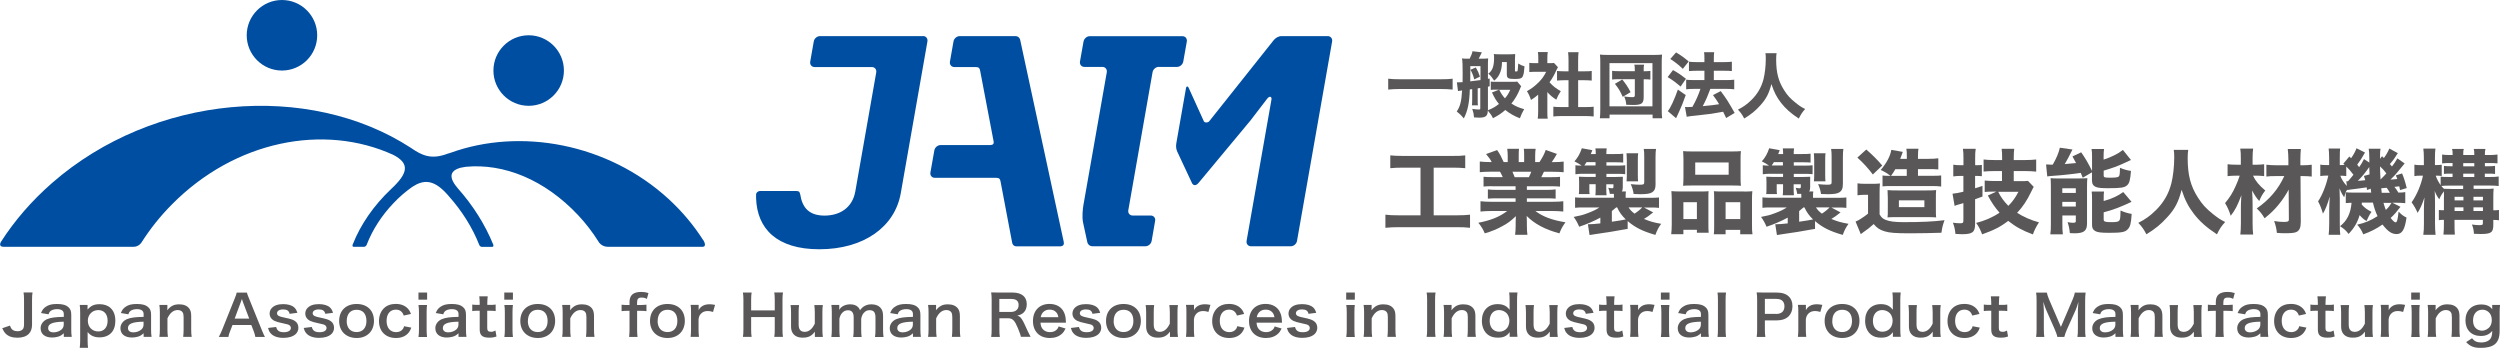 <svg width="345" height="48" fill="none" xmlns="http://www.w3.org/2000/svg"><g clip-path="url(#clip0_8266_30354)"><path d="M77.82 9.735C77.82 12.418 75.648 14.602 72.956 14.602C70.265 14.602 68.093 12.418 68.093 9.735C68.093 7.051 70.275 4.867 72.956 4.867C75.638 4.867 77.82 7.051 77.82 9.735Z" fill="#004EA2"/><path d="M43.774 4.867C43.774 7.551 41.602 9.735 38.91 9.735C36.219 9.735 34.046 7.551 34.046 4.867C34.046 2.184 36.228 0 38.91 0C41.592 0 43.774 2.184 43.774 4.867Z" fill="#004EA2"/><path d="M97.035 33.129C95.747 31.108 94.151 29.194 92.248 27.444C83.885 19.787 71.803 17.593 62.152 21.095C62.047 21.114 61.922 21.152 61.768 21.21C59.519 22.066 58.23 21.46 56.702 20.402C42.563 11.226 21.214 13.015 7.209 25.231C4.354 27.723 1.99 30.474 0.135 33.369C0.135 33.369 -0.298 34.062 0.509 34.062H18.407C19.195 34.062 19.541 33.436 19.541 33.436C20.714 31.599 22.098 29.848 23.704 28.232C32.422 19.402 44.697 16.997 54.28 21.374C56.558 22.567 56.356 23.875 53.953 26.107C51.598 28.338 49.781 30.935 48.676 33.734C48.676 33.734 48.532 34.062 48.839 34.062H50.204C50.512 34.062 50.608 33.763 50.608 33.763C51.416 31.676 52.684 29.742 54.251 28.088C55.078 27.203 55.962 26.443 56.894 25.789C58.461 24.76 59.759 24.837 61.364 26.443C61.47 26.559 61.576 26.664 61.681 26.78C61.739 26.837 61.787 26.895 61.845 26.963C61.883 27.011 61.922 27.049 61.95 27.088C63.748 29.108 65.19 31.387 66.151 33.831C66.151 33.831 66.257 34.071 66.526 34.071H67.891C68.198 34.071 68.064 33.744 68.064 33.744C66.93 30.964 65.257 28.319 63.123 25.924C63.123 25.914 63.114 25.904 63.104 25.895C61.595 24.115 62.373 23.259 64.267 23.019C69.534 22.518 75.158 24.779 79.781 29.694C80.848 30.829 81.78 32.051 82.578 33.321C82.578 33.321 82.943 34.062 83.924 34.062H96.919C97.66 34.062 97.044 33.119 97.044 33.119" fill="#004EA2"/><path d="M146.807 33.427L140.78 5.483C140.78 5.483 140.674 4.983 140.117 4.983H132.446C132.042 4.983 131.648 5.31 131.581 5.724L131.091 8.513C131.023 8.917 131.293 9.254 131.696 9.254H134.676C135.109 9.254 135.205 9.437 135.272 9.821L137.127 19.556C137.175 19.825 137.021 20.018 136.666 20.018H129.803C129.399 20.018 129.005 20.345 128.938 20.759L128.399 23.798C128.322 24.202 128.601 24.539 129.005 24.539H137.492C137.925 24.539 138.021 24.722 138.088 25.106L139.684 33.523C139.684 33.523 139.771 33.995 140.27 33.995H146.336C146.336 33.995 146.922 33.995 146.797 33.437" fill="#004EA2"/><path d="M159.937 9.234H162.426C162.83 9.234 163.215 8.907 163.292 8.494L163.782 5.733C163.849 5.329 163.58 4.992 163.176 4.992H150.392C149.988 4.992 149.604 5.319 149.527 5.733L149.037 8.494C148.969 8.898 149.239 9.234 149.642 9.234H152.132C152.536 9.234 152.805 9.561 152.737 9.975L149.508 28.319C149.44 28.723 149.287 29.906 149.469 30.743L150.056 33.446C150.104 33.667 150.334 33.985 150.786 33.985H158.063C158.466 33.985 158.86 33.657 158.928 33.244L159.408 30.483C159.485 30.079 159.206 29.742 158.803 29.742H156.313C155.909 29.742 155.631 29.415 155.708 29.002L159.053 9.965C159.12 9.561 159.514 9.225 159.918 9.225" fill="#004EA2"/><path d="M183.227 4.983H176.854C176.422 4.983 176.018 5.233 175.749 5.57L166.877 16.728C166.694 16.959 166.233 16.959 166.127 16.728L164.032 12.111C163.907 11.832 163.714 11.928 163.676 12.111L162.34 19.72C162.273 20.104 162.273 20.508 162.455 20.912L164.474 25.222C164.474 25.222 164.589 25.549 164.887 25.549C165.185 25.549 165.416 25.222 165.416 25.222L172.577 16.613L174.855 13.64C175.191 13.198 175.537 13.294 175.461 13.746L172.029 33.244C171.962 33.648 172.231 33.985 172.635 33.985H178.123C178.527 33.985 178.921 33.658 178.988 33.244L183.833 5.724C183.9 5.32 183.631 4.983 183.227 4.983Z" fill="#004EA2"/><path d="M127.4 4.983H113.164C112.76 4.983 112.366 5.31 112.299 5.723L111.809 8.513C111.741 8.917 112.011 9.254 112.414 9.254H120.316C120.719 9.254 120.988 9.581 120.921 9.994L118.037 26.395C117.634 28.704 115.865 29.752 113.779 29.752C111.693 29.752 110.713 28.694 110.434 26.828C110.434 26.828 110.425 26.818 110.415 26.799C110.377 26.511 110.28 26.357 109.877 26.357H104.917C104.59 26.357 104.34 26.588 104.34 26.857V27.367C104.484 31.561 107.195 34.398 113.068 34.398C119.239 34.398 123.497 31.282 124.305 26.665L127.986 5.714C128.053 5.31 127.784 4.973 127.38 4.973" fill="#004EA2"/><path d="M193.589 23.134C192.839 23.134 192.378 23.163 191.859 23.211V21.441C192.32 21.489 192.801 21.518 193.608 21.518H200.471C201.26 21.518 201.663 21.509 202.202 21.441V23.211C201.654 23.163 201.221 23.134 200.491 23.134H197.847V29.714H201.039C201.827 29.714 202.307 29.685 202.865 29.627V31.436C202.365 31.369 201.731 31.349 201.019 31.349H193.012C192.33 31.349 191.772 31.378 191.186 31.436V29.627C191.753 29.695 192.215 29.714 193.041 29.714H196.031V23.134H193.589Z" fill="#595757"/><path d="M205.989 25.693C205.431 25.693 205.153 25.703 204.73 25.741V24.394C205.095 24.433 205.393 24.442 205.989 24.442H207.383C207.19 24.038 207.142 23.923 206.998 23.692H205.739C205.133 23.692 204.605 23.721 204.211 23.76V22.288C204.614 22.336 205.028 22.365 205.662 22.365H205.854C205.643 21.961 205.499 21.759 205.076 21.259L206.604 20.71C207.008 21.307 207.113 21.499 207.508 22.365H208.065V21.499C208.065 21.105 208.036 20.797 207.998 20.537H209.622C209.593 20.768 209.584 21.037 209.584 21.422V22.365H210.333V21.422C210.333 21.037 210.324 20.778 210.285 20.537H211.919C211.881 20.768 211.852 21.105 211.852 21.499V22.365H212.448C212.881 21.701 213.083 21.326 213.313 20.691L214.851 21.239C214.582 21.711 214.39 22.028 214.14 22.374H214.323C214.995 22.374 215.38 22.346 215.784 22.297V23.769C215.389 23.731 214.861 23.702 214.236 23.702H213.063C212.833 24.183 212.823 24.212 212.698 24.452H214.015C214.611 24.452 214.918 24.442 215.284 24.404V25.751C214.851 25.712 214.582 25.703 214.015 25.703H210.708V26.203H213.409C213.938 26.203 214.323 26.193 214.678 26.136V27.415C214.313 27.376 213.957 27.367 213.409 27.367H210.708V27.848H214.159C214.899 27.848 215.351 27.819 215.736 27.771V29.194C215.236 29.146 214.774 29.117 214.178 29.117H211.881C212.861 29.877 214.178 30.378 216.034 30.676C215.611 31.263 215.447 31.561 215.197 32.205C213.188 31.657 211.785 30.907 210.68 29.8C210.708 30.233 210.708 30.301 210.708 30.618V31.137C210.708 31.676 210.737 32.061 210.785 32.407H209.084C209.132 32.023 209.161 31.628 209.161 31.137V30.628C209.161 30.32 209.161 30.281 209.19 29.829C208.488 30.493 208.123 30.772 207.383 31.176C206.633 31.599 205.883 31.917 204.903 32.205C204.672 31.657 204.422 31.243 204.009 30.743C205.777 30.397 206.969 29.906 207.998 29.117H205.893C205.268 29.117 204.797 29.146 204.307 29.194V27.771C204.71 27.819 205.172 27.848 205.883 27.848H209.151V27.367H206.594C206.046 27.367 205.691 27.376 205.326 27.415V26.136C205.652 26.184 206.037 26.203 206.594 26.203H209.151V25.703H205.989V25.693ZM210.987 24.452C211.151 24.106 211.199 24.01 211.314 23.702H208.719C208.844 23.99 208.911 24.135 209.026 24.452H210.987Z" fill="#595757"/><path d="M224.579 31.589C223.108 31.868 221.311 32.157 220.023 32.33C219.696 32.378 219.638 32.378 219.359 32.436L219.129 30.945H219.273C219.628 30.945 220.138 30.907 220.849 30.829V30.031C219.965 30.512 218.965 30.945 217.927 31.291C217.687 30.724 217.466 30.339 217.168 29.935C218.11 29.752 218.388 29.685 219.071 29.425C219.792 29.156 220.244 28.944 220.724 28.627H218.744C217.927 28.627 217.821 28.627 217.36 28.675V27.241C217.744 27.28 218.004 27.29 218.811 27.29H222.724V27.078C222.724 27.001 222.724 26.934 222.714 26.751H222.156C222.118 26.443 222.051 26.183 221.945 25.914C222.224 25.962 222.329 25.981 222.464 25.981C222.599 25.981 222.656 25.933 222.656 25.779V25.433H221.666V25.914C221.666 26.357 221.676 26.616 221.705 26.943H220.167C220.196 26.578 220.205 26.414 220.205 25.924V25.424H219.33V26.097C219.33 26.501 219.33 26.607 219.369 26.78H217.879C217.879 26.722 217.889 26.629 217.908 26.501C217.908 26.424 217.917 26.154 217.917 26.02V25.068C217.917 24.981 217.908 24.741 217.889 24.385C218.071 24.394 218.417 24.413 218.677 24.413H220.205V23.981H218.6C218.09 23.981 217.783 23.99 217.408 24.048V22.807C217.677 22.846 217.802 22.846 218.273 22.855C217.908 22.605 217.668 22.461 217.273 22.268C217.754 21.72 218.033 21.23 218.292 20.46L219.744 20.729C219.638 20.979 219.6 21.085 219.532 21.258H220.215C220.215 20.931 220.205 20.758 220.167 20.479H221.724C221.685 20.748 221.676 20.874 221.676 21.258H222.781C223.406 21.258 223.666 21.249 224.002 21.21V22.432C223.617 22.403 223.339 22.393 222.8 22.393H221.685V22.855H222.964C223.742 22.855 223.983 22.846 224.281 22.807V24.038C223.925 24 223.569 23.99 223.041 23.99H221.685V24.423H222.954C223.377 24.423 223.618 24.413 223.954 24.394C223.944 24.529 223.944 24.673 223.944 24.904V25.856C223.944 26.097 223.906 26.28 223.81 26.424H224.377C224.338 26.693 224.338 26.789 224.338 27.088V27.299H227.472C228.231 27.299 228.645 27.29 228.943 27.251V28.684C228.472 28.636 228.356 28.636 227.549 28.636H226.866L228.135 29.31C227.568 29.771 227.251 29.993 226.866 30.214C227.645 30.541 228.222 30.714 229.241 30.887C228.856 31.416 228.683 31.763 228.443 32.417C226.693 31.916 225.684 31.416 224.617 30.512V31.618L224.579 31.589ZM220.186 22.836V22.374H218.946C218.831 22.567 218.792 22.615 218.638 22.836H220.186ZM222.426 30.599C223.502 30.445 223.925 30.368 224.358 30.281C223.791 29.733 223.473 29.29 223.166 28.617H223.041C222.81 28.819 222.733 28.886 222.435 29.127V30.599H222.426ZM224.463 25.02C224.492 24.741 224.502 24.548 224.502 24.154V22.134C224.502 21.807 224.473 21.422 224.454 21.152H226.069C226.03 21.403 226.021 21.614 226.021 22.134V24.125C226.021 24.596 226.03 24.769 226.059 25.02H224.473H224.463ZM224.742 28.617C224.944 28.944 225.184 29.204 225.569 29.483C225.963 29.233 226.434 28.848 226.626 28.617H224.742ZM228.472 25.308C228.472 26.01 228.347 26.308 227.972 26.549C227.683 26.722 227.251 26.799 226.367 26.799C226.174 26.799 225.799 26.789 225.444 26.77C225.367 26.27 225.242 25.847 225.04 25.414C225.53 25.462 226.001 25.491 226.28 25.491C226.809 25.491 226.905 25.443 226.905 25.135V21.624C226.905 21.191 226.895 20.883 226.838 20.556H228.529C228.481 20.902 228.462 21.152 228.462 21.71V25.298L228.472 25.308Z" fill="#595757"/><path d="M230.625 32.33C230.673 31.907 230.702 31.59 230.702 30.916V27.569C230.702 27.126 230.673 26.751 230.654 26.376C231.048 26.414 231.394 26.424 231.913 26.424H234.873C235.229 26.424 235.508 26.414 235.786 26.386C235.758 26.636 235.758 26.828 235.758 27.453V31.022C235.758 31.503 235.767 31.82 235.796 32.119H234.172V31.715H232.307V32.321H230.634L230.625 32.33ZM232.317 21.999C232.317 21.538 232.288 21.201 232.268 20.855C232.624 20.893 233.018 20.903 233.72 20.903H238.785C239.497 20.903 239.891 20.893 240.247 20.855C240.208 21.172 240.198 21.518 240.198 21.999V24.442C240.198 24.962 240.208 25.318 240.247 25.635C239.824 25.606 239.622 25.597 238.939 25.597H233.566C232.893 25.597 232.663 25.606 232.268 25.635C232.297 25.308 232.317 24.923 232.317 24.442V21.999ZM234.172 27.905H232.307V30.233H234.172V27.905ZM233.941 22.422V24.115H238.555V22.422H233.941ZM240.66 26.434C241.208 26.434 241.506 26.424 241.823 26.386C241.784 26.751 241.775 27.088 241.775 27.588V30.936C241.775 31.638 241.784 31.974 241.842 32.33H240.15V31.724H238.132V32.33H236.507C236.546 32.003 236.555 31.724 236.555 31.234V27.405C236.555 26.838 236.546 26.655 236.517 26.386C236.796 26.414 237.065 26.424 237.44 26.424H240.65L240.66 26.434ZM238.132 30.233H240.16V27.905H238.132V30.233Z" fill="#595757"/><path d="M250.435 31.589C248.965 31.868 247.167 32.157 245.879 32.33C245.552 32.378 245.495 32.378 245.216 32.436L244.985 30.945H245.13C245.485 30.945 245.995 30.907 246.706 30.829V30.031C245.822 30.512 244.822 30.945 243.784 31.291C243.544 30.724 243.322 30.339 243.024 29.935C243.966 29.752 244.245 29.685 244.928 29.425C245.649 29.156 246.1 28.944 246.581 28.627H244.601C243.784 28.627 243.678 28.627 243.217 28.675V27.241C243.601 27.28 243.861 27.29 244.668 27.29H248.58V27.078C248.58 27.001 248.58 26.934 248.571 26.751H248.013C247.975 26.443 247.907 26.183 247.802 25.914C248.08 25.962 248.186 25.981 248.321 25.981C248.455 25.981 248.513 25.933 248.513 25.779V25.433H247.523V25.914C247.523 26.357 247.533 26.616 247.561 26.943H246.023C246.052 26.578 246.062 26.414 246.062 25.924V25.424H245.187V26.097C245.187 26.501 245.187 26.607 245.226 26.78H243.736C243.736 26.722 243.745 26.629 243.765 26.501C243.765 26.424 243.774 26.154 243.774 26.02V25.068C243.774 24.981 243.765 24.741 243.745 24.385C243.928 24.394 244.274 24.413 244.534 24.413H246.062V23.981H244.457C243.947 23.981 243.64 23.99 243.265 24.048V22.807C243.534 22.846 243.659 22.846 244.13 22.855C243.765 22.605 243.524 22.461 243.13 22.268C243.611 21.72 243.89 21.23 244.149 20.46L245.601 20.729C245.495 20.979 245.456 21.085 245.389 21.258H246.072C246.072 20.931 246.062 20.758 246.023 20.479H247.581C247.542 20.748 247.533 20.874 247.533 21.258H248.638C249.263 21.258 249.522 21.249 249.859 21.21V22.432C249.474 22.403 249.195 22.393 248.657 22.393H247.542V22.855H248.821C249.599 22.855 249.84 22.846 250.137 22.807V24.038C249.782 24 249.426 23.99 248.898 23.99H247.542V24.423H248.811C249.234 24.423 249.474 24.413 249.811 24.394C249.801 24.529 249.801 24.673 249.801 24.904V25.856C249.801 26.097 249.763 26.28 249.666 26.424H250.234C250.195 26.693 250.195 26.789 250.195 27.088V27.299H253.329C254.088 27.299 254.501 27.29 254.799 27.251V28.684C254.328 28.636 254.213 28.636 253.406 28.636H252.723L253.992 29.31C253.425 29.771 253.108 29.993 252.723 30.214C253.502 30.541 254.078 30.714 255.097 30.887C254.713 31.416 254.54 31.763 254.3 32.417C252.55 31.916 251.541 31.416 250.474 30.512V31.618L250.435 31.589ZM246.043 22.836V22.374H244.803C244.687 22.567 244.649 22.615 244.495 22.836H246.043ZM248.273 30.599C249.349 30.445 249.772 30.368 250.205 30.281C249.638 29.733 249.32 29.29 249.013 28.617H248.888C248.657 28.819 248.58 28.886 248.282 29.127V30.599H248.273ZM250.32 25.02C250.349 24.741 250.359 24.548 250.359 24.154V22.134C250.359 21.807 250.33 21.422 250.31 21.152H251.925C251.887 21.403 251.877 21.614 251.877 22.134V24.125C251.877 24.596 251.887 24.769 251.916 25.02H250.33H250.32ZM250.599 28.617C250.801 28.944 251.041 29.204 251.426 29.483C251.82 29.233 252.291 28.848 252.483 28.617H250.599ZM254.319 25.308C254.319 26.01 254.194 26.308 253.819 26.549C253.531 26.722 253.098 26.799 252.223 26.799C252.031 26.799 251.656 26.789 251.301 26.77C251.224 26.27 251.099 25.847 250.897 25.414C251.387 25.462 251.858 25.491 252.137 25.491C252.665 25.491 252.762 25.443 252.762 25.135V21.624C252.762 21.191 252.752 20.883 252.694 20.556H254.386C254.338 20.902 254.319 21.152 254.319 21.71V25.298V25.308Z" fill="#595757"/><path d="M256.337 25.299C256.683 25.347 256.885 25.366 257.375 25.366H258.471C258.865 25.366 259.096 25.356 259.432 25.318C259.394 25.712 259.384 26.02 259.384 26.732V29.589C259.634 30.021 259.827 30.185 260.24 30.349C260.769 30.56 261.461 30.656 262.691 30.656C265.152 30.656 266.843 30.579 268.343 30.387C268.064 31.186 268.026 31.368 267.92 32.118C266.92 32.157 264.988 32.196 263.623 32.196C261.528 32.196 260.73 32.128 260.057 31.916C259.394 31.715 259 31.445 258.567 30.916C258.039 31.397 257.702 31.666 257.174 32.022C257.087 32.09 256.904 32.224 256.789 32.311L256.068 30.579C256.222 30.512 256.357 30.454 256.491 30.377C256.52 30.349 256.616 30.291 256.77 30.204C257.174 29.954 257.356 29.82 257.789 29.483V26.886H257.164C256.895 26.886 256.645 26.915 256.337 26.953V25.308V25.299ZM257.548 20.633C258.423 21.393 259.134 22.105 259.75 22.846L258.452 24.077C257.866 23.288 257.068 22.413 256.318 21.749L257.548 20.633ZM259.798 24.221C260.115 24.26 260.317 24.269 260.894 24.269C260.384 23.884 260.144 23.74 259.538 23.452C260.336 22.528 260.884 21.499 260.999 20.681L262.585 20.96C262.56 21.018 262.531 21.098 262.499 21.201C262.47 21.268 262.306 21.71 262.23 21.922H263.143V21.643C263.143 21.076 263.133 20.816 263.075 20.527H264.748C264.7 20.797 264.681 21.047 264.681 21.643V21.922H266.065C266.728 21.922 267.103 21.893 267.487 21.845V23.384C267.093 23.346 266.747 23.336 266.132 23.336H264.681V24.26H266.699C267.286 24.26 267.574 24.25 267.882 24.212V25.741C267.478 25.693 267.141 25.674 266.699 25.674H260.845C260.461 25.674 260.163 25.683 259.788 25.722V24.212L259.798 24.221ZM261.547 29.964C261.009 29.964 260.788 29.973 260.48 30.002C260.519 29.714 260.519 29.695 260.519 28.271V27.347C260.512 26.77 260.499 26.398 260.48 26.232C260.845 26.27 261.201 26.28 261.864 26.28H265.882C266.469 26.28 266.824 26.27 267.189 26.232C267.151 26.549 267.151 26.741 267.151 27.549V28.79C267.151 29.569 267.151 29.695 267.189 30.002C266.824 29.973 266.565 29.964 265.959 29.964H261.557H261.547ZM263.133 24.269V23.346H261.557C261.345 23.711 261.278 23.817 260.961 24.269H263.133ZM262.047 28.588H265.565V27.646H262.047V28.588Z" fill="#595757"/><path d="M270.506 24.279C270.198 24.279 269.948 24.289 269.554 24.346V22.73C269.862 22.778 270.121 22.798 270.515 22.798H270.957V21.836C270.957 21.23 270.948 20.96 270.881 20.537H272.649C272.582 20.931 272.572 21.22 272.572 21.836V22.798H272.813C273.063 22.798 273.245 22.788 273.495 22.759V24.317C273.216 24.289 273.053 24.279 272.793 24.279H272.563V25.982C272.851 25.895 272.995 25.837 273.582 25.654V27.126C273.37 27.203 273.034 27.328 272.563 27.492V30.907C272.563 32.042 272.207 32.321 270.756 32.321C270.467 32.321 270.256 32.311 269.852 32.282C269.785 31.647 269.717 31.301 269.496 30.733C269.9 30.782 270.208 30.811 270.477 30.811C270.881 30.811 270.948 30.762 270.948 30.416V28.03C270.704 28.107 270.506 28.165 270.352 28.204C270.352 28.204 270.227 28.242 270.083 28.281C270.054 28.29 269.996 28.319 269.9 28.348C269.862 28.358 269.823 28.377 269.737 28.415L269.448 26.732C269.814 26.703 270.313 26.607 270.948 26.453V24.279H270.486H270.506ZM276.283 23.606H275.244C274.677 23.606 274.149 23.634 273.735 23.673V22.009C274.12 22.057 274.562 22.086 275.235 22.086H276.292V21.817C276.292 21.153 276.283 20.951 276.225 20.537H277.965C277.917 20.931 277.897 21.172 277.897 21.807V22.086H279.483C280.108 22.086 280.55 22.057 280.993 22.009V23.683C280.531 23.634 279.964 23.606 279.483 23.606H277.897V25H278.936C279.339 25 279.637 24.991 279.858 24.962L280.656 25.789C280.541 25.972 280.493 26.078 280.3 26.472C279.733 27.655 279.109 28.598 278.359 29.368C279.234 29.925 280.262 30.387 281.377 30.685C280.983 31.282 280.714 31.83 280.541 32.349C279.051 31.792 278.215 31.33 277.128 30.483C276.071 31.301 275.196 31.744 273.534 32.34C273.293 31.695 273.053 31.224 272.707 30.762C273.86 30.483 275.033 29.974 275.937 29.348C275.312 28.646 274.831 27.934 274.322 26.982L275.494 26.443H274.995C274.533 26.443 274.254 26.453 273.889 26.491V24.914C274.293 24.952 274.754 24.981 275.235 24.981H276.273V23.586L276.283 23.606ZM275.754 26.472C276.119 27.213 276.513 27.752 277.148 28.406C277.696 27.877 278.128 27.271 278.541 26.472H275.744H275.754Z" fill="#595757"/><path d="M287.423 24.539C287.279 24.192 287.231 24.067 287.144 23.856C286.231 24 284.386 24.202 283.357 24.26C283.04 24.289 282.732 24.308 282.521 24.346L282.357 22.692C282.569 22.701 282.838 22.721 282.992 22.721H283.28C283.79 21.826 284.097 21.114 284.261 20.383L286.001 20.633C285.914 20.816 285.856 20.903 285.76 21.105C285.626 21.422 285.251 22.096 284.934 22.644C285.376 22.615 285.895 22.567 286.491 22.5C286.298 22.134 286.241 22.019 286.001 21.586L287.202 21.018C287.76 21.807 288.154 22.48 288.702 23.587V21.643C288.702 21.172 288.692 20.864 288.634 20.566H290.364C290.316 20.855 290.297 21.085 290.297 21.567V22.028C290.903 21.826 291.172 21.72 291.749 21.441C292.306 21.163 292.508 21.037 292.96 20.691L294.075 22.076C293.882 22.16 293.562 22.307 293.114 22.519C292.354 22.884 291.383 23.24 290.307 23.548V24.192C290.307 24.481 290.422 24.52 291.133 24.52C291.95 24.52 292.239 24.481 292.393 24.356C292.508 24.25 292.546 23.971 292.556 23.154C293.085 23.384 293.536 23.51 294.075 23.587C293.969 24.866 293.863 25.289 293.527 25.578C293.181 25.895 292.652 25.972 290.932 25.972C290.018 25.972 289.615 25.934 289.278 25.818C288.875 25.664 288.692 25.385 288.692 24.914V23.779L287.414 24.529L287.423 24.539ZM283.021 25.77C283.021 25.347 283.011 24.972 282.982 24.587C283.251 24.616 283.444 24.625 283.847 24.625H286.904C287.452 24.625 287.692 24.616 288.058 24.587C288.019 24.943 288.009 25.193 288.009 25.789V30.839C288.009 31.869 287.577 32.196 286.241 32.196C286.116 32.196 285.914 32.186 285.635 32.167C285.597 31.609 285.51 31.224 285.328 30.657C285.558 30.705 285.866 30.743 286.068 30.743C286.356 30.743 286.462 30.695 286.462 30.532V29.733H284.607V30.887C284.607 31.494 284.616 31.878 284.674 32.34H282.944C283.011 31.898 283.021 31.542 283.021 30.907V25.77ZM284.597 26.626H286.462V25.982H284.597V26.626ZM284.597 28.502H286.462V27.857H284.597V28.502ZM290.307 27.742C291.374 27.453 292.296 27.03 293.008 26.501L294.152 27.848C292.643 28.569 291.633 28.954 290.307 29.3V30.291C290.307 30.58 290.509 30.657 291.335 30.657C292.075 30.657 292.335 30.609 292.469 30.426C292.585 30.272 292.614 30.07 292.633 29.05C293.19 29.3 293.546 29.406 294.171 29.522C294.084 30.878 293.969 31.291 293.623 31.647C293.258 32.042 292.748 32.128 291.018 32.128C289.913 32.128 289.442 32.061 289.124 31.878C288.817 31.686 288.702 31.455 288.702 31.022V27.55C288.702 27.001 288.692 26.732 288.653 26.434H290.355C290.316 26.713 290.307 26.944 290.307 27.463V27.742Z" fill="#595757"/><path d="M301.976 20.691C301.928 20.902 301.899 21.374 301.899 21.807C301.899 24.134 302.293 25.674 303.312 27.261C303.898 28.184 304.427 28.771 305.369 29.521C306.08 30.089 306.369 30.281 307.07 30.637C306.522 31.243 306.321 31.561 305.936 32.34C304.465 31.358 303.6 30.589 302.764 29.521C302.005 28.54 301.505 27.578 301.063 26.193C300.621 27.896 300.14 28.829 299.092 29.964C298.227 30.926 297.429 31.589 296.199 32.33C295.853 31.647 295.574 31.262 295.084 30.753C296.064 30.262 296.718 29.791 297.506 29.011C298.564 27.982 299.294 26.722 299.65 25.289C299.89 24.337 300.044 22.971 300.044 21.739C300.044 21.258 300.034 21.027 299.977 20.681H301.966L301.976 20.691Z" fill="#595757"/><path d="M310.915 24.241C311.242 24.952 311.79 25.616 312.607 26.29C312.174 26.857 312.04 27.117 311.771 27.742C311.348 27.251 311.175 26.992 310.79 26.29C310.838 27.088 310.858 27.559 310.858 28.194V30.83C310.858 31.416 310.886 31.936 310.934 32.369H309.166C309.214 31.946 309.243 31.426 309.243 30.83V28.704C309.243 28.233 309.252 27.925 309.31 26.934C308.81 28.309 308.445 29.002 307.839 29.781C307.609 29.06 307.407 28.598 307.061 28.03C307.762 27.165 308.089 26.645 308.531 25.655C308.781 25.106 308.897 24.808 309.079 24.241H308.599C308.128 24.241 307.762 24.269 307.407 24.308V22.663C307.772 22.711 308.108 22.73 308.666 22.73H309.233V21.778C309.233 21.259 309.223 20.912 309.156 20.508H310.934C310.886 20.874 310.858 21.22 310.858 21.768V22.73H311.454C311.819 22.73 312.126 22.701 312.453 22.663V24.308C312.146 24.269 311.78 24.241 311.473 24.241H310.915ZM314.145 24.298C313.52 24.298 313.116 24.308 312.761 24.366V22.73C313.155 22.778 313.578 22.807 314.174 22.807H315.798V22.134C315.798 21.499 315.769 21.105 315.712 20.566H317.519C317.48 20.989 317.452 21.432 317.452 21.99V22.807H317.721C318.278 22.807 318.701 22.778 319.018 22.73V24.366C318.711 24.327 318.278 24.298 317.721 24.298H317.471L317.509 30.628C317.509 31.407 317.327 31.811 316.913 32.013C316.634 32.138 316.231 32.186 315.366 32.186C314.933 32.186 314.693 32.176 314.212 32.138C314.135 31.494 314.058 31.118 313.828 30.503C314.385 30.589 314.789 30.628 315.125 30.628C315.731 30.628 315.865 30.56 315.865 30.31L315.837 26.164C315.481 26.838 314.962 27.627 314.453 28.233C313.866 28.954 313.347 29.454 312.511 30.118C312.155 29.521 311.915 29.233 311.434 28.762C313.203 27.53 314.404 26.107 315.231 24.298H314.164H314.145Z" fill="#595757"/><path d="M325.929 27.992C325.929 28.107 325.929 28.146 325.92 28.232C326.314 28.675 326.631 28.906 327.266 29.233C327.064 29.541 326.948 29.714 326.862 29.906C326.727 30.188 326.634 30.387 326.583 30.502C326.218 30.291 325.91 30.021 325.631 29.685C325.314 30.724 324.891 31.455 324.103 32.282C323.738 31.801 323.507 31.599 322.93 31.214C323.882 30.474 324.391 29.464 324.516 27.982C324.094 27.992 323.911 28.011 323.719 28.021V26.53C324.007 26.568 324.18 26.578 324.709 26.578H327.227C327.227 26.578 327.217 26.395 327.16 26.039L326.641 26.222C326.631 26.029 326.631 25.991 326.602 25.856C326.461 25.882 326.026 25.943 325.295 26.039C325.064 26.065 324.731 26.107 324.295 26.164L324.18 26.193C324.055 26.203 324.026 26.203 323.949 26.222V26.145C323.786 26.347 323.747 26.433 323.709 26.511C323.699 26.549 323.623 26.78 323.498 27.222C323.286 26.943 323.036 26.482 322.854 25.991C322.863 26.183 322.882 26.655 322.892 27.386V30.801C322.892 31.637 322.902 32.07 322.959 32.407H321.354C321.402 32.022 321.431 31.493 321.431 30.801V28.915C321.431 28.511 321.46 28.001 321.508 27.107C321.2 28.175 320.912 28.915 320.566 29.483C320.374 28.809 320.172 28.29 319.893 27.79C320.479 26.924 321.027 25.539 321.306 24.231H321.037C320.748 24.231 320.431 24.26 320.201 24.298V22.711C320.412 22.759 320.585 22.778 321.037 22.778H321.421V21.816C321.421 21.258 321.393 20.864 321.354 20.498H322.94C322.902 20.787 322.892 21.133 322.892 21.816V22.778H323.084C323.267 22.778 323.392 22.778 323.565 22.769C323.498 22.701 323.44 22.653 323.373 22.595L324.209 21.595L324.449 21.835C324.805 21.326 325.007 20.96 325.199 20.46L326.372 21.047C325.978 21.759 325.67 22.23 325.295 22.721C325.42 22.874 325.458 22.922 325.564 23.067C325.92 22.547 325.987 22.442 326.227 21.951L326.968 22.432V21.913C326.958 21.191 326.939 20.922 326.881 20.527H328.515C328.467 20.768 328.448 20.951 328.448 21.326V21.913L328.727 21.557L328.977 21.807C329.294 21.374 329.534 20.97 329.726 20.498L330.899 21.133C330.505 21.768 330.293 22.076 329.803 22.643C329.899 22.74 329.995 22.849 330.092 22.971C330.37 22.615 330.514 22.413 330.841 21.855L331.841 22.557C330.601 24.086 330.524 24.173 329.88 24.779C330.188 24.769 330.476 24.741 330.832 24.702C330.764 24.5 330.726 24.423 330.63 24.202L331.485 23.933C331.716 24.462 331.927 25.116 332.129 25.953L331.207 26.232C331.158 25.981 331.139 25.885 331.101 25.712C330.716 25.76 330.668 25.76 330.428 25.789C330.63 26.02 330.784 26.251 330.976 26.578C331.466 26.568 331.639 26.568 331.927 26.511V28.04C331.562 28.001 331.053 27.973 330.591 27.973H330.13L331.264 28.54C330.716 29.262 330.428 29.598 329.909 30.079C330.226 30.483 330.457 30.685 330.582 30.685C330.784 30.685 330.889 30.358 331.005 29.194C331.351 29.579 331.687 29.839 332.1 30.021C331.86 31.695 331.495 32.301 330.726 32.301C330.063 32.301 329.534 31.945 328.784 30.983C327.948 31.57 327.169 31.965 326.131 32.34C325.901 31.791 325.737 31.522 325.295 31.003C326.372 30.762 327.15 30.435 328.102 29.829C327.823 29.242 327.621 28.646 327.467 27.963H325.939L325.929 27.992ZM323.786 25.01C323.892 25.01 323.911 25.02 324.017 25.02C324.42 24.548 324.536 24.423 324.776 24.115C324.343 23.557 324.19 23.375 323.786 22.98V24.298C323.459 24.26 323.344 24.25 323.113 24.25H322.959C323.152 24.769 323.459 25.241 323.872 25.664L323.786 25V25.01ZM326.996 24.067C326.968 23.625 326.968 23.442 326.958 23.047C326.41 23.836 325.968 24.385 325.382 24.952C325.737 24.942 326.006 24.914 326.41 24.866C326.333 24.625 326.304 24.548 326.218 24.279L326.996 24.067ZM329.313 23.923C329.025 23.538 328.804 23.298 328.448 22.961C328.448 23.538 328.47 24.141 328.515 24.769C328.957 24.327 329.063 24.221 329.313 23.933V23.923ZM329.794 26.597C329.621 26.28 329.515 26.116 329.361 25.914C329.284 25.924 329.044 25.943 328.611 25.981C328.63 26.148 328.653 26.357 328.679 26.607H329.794V26.597ZM328.919 27.992C329.025 28.377 329.111 28.636 329.246 28.973C329.63 28.608 329.765 28.425 330.034 27.992H328.919Z" fill="#595757"/><path d="M337.272 27.184C337.272 26.819 337.272 26.684 337.262 26.405C336.993 26.751 336.801 27.049 336.618 27.502C336.349 27.146 336.186 26.857 335.984 26.347C336.013 26.578 336.022 27.088 336.032 27.886V30.801C336.032 31.465 336.061 31.974 336.109 32.407H334.417C334.484 31.984 334.503 31.426 334.503 30.801V28.781C334.503 28.319 334.532 27.723 334.58 27.232C334.234 28.261 334.013 28.752 333.629 29.377C333.388 28.819 333.187 28.463 332.802 27.925C333.542 26.867 334.109 25.501 334.369 24.241H334.013C333.648 24.241 333.417 24.25 333.187 24.308V22.721C333.427 22.769 333.61 22.788 334.013 22.788H334.494V21.845C334.494 21.201 334.465 20.855 334.417 20.508H336.089C336.041 20.864 336.022 21.249 336.022 21.826V22.778H336.234C336.56 22.778 336.705 22.769 336.955 22.73V24.289C336.714 24.25 336.532 24.241 336.272 24.241H336.128C336.291 24.702 336.493 25.087 336.81 25.558V24.375C337.08 24.414 337.378 24.423 337.868 24.423H338.454V23.962H338.175C337.752 23.962 337.493 23.971 337.262 24V22.894C337.551 22.932 337.82 22.942 338.185 22.942H338.454V22.5H338.05C337.627 22.5 337.329 22.509 337.012 22.548V21.326C337.329 21.374 337.608 21.393 338.031 21.393H338.464C338.464 20.912 338.454 20.797 338.387 20.556H340.011C339.934 20.768 339.925 20.922 339.925 21.393H341.453C341.453 20.903 341.443 20.768 341.376 20.556H342.991C342.924 20.797 342.914 20.989 342.914 21.393H343.616C344 21.393 344.298 21.364 344.654 21.326V22.548C344.337 22.509 344.106 22.5 343.616 22.5H342.914V22.942H343.395C343.702 22.942 344.068 22.932 344.317 22.894V24.01C344.048 23.971 343.875 23.962 343.404 23.962H342.905V24.423H343.654C344.135 24.423 344.442 24.414 344.817 24.356V25.674C344.433 25.626 344.154 25.607 343.635 25.607H341.357V26.068H342.972C343.52 26.068 343.827 26.059 344.125 26.02C344.087 26.386 344.077 26.684 344.077 27.251V29.021C344.442 29.021 344.596 29.012 344.856 28.973V30.397C344.577 30.358 344.462 30.358 344.077 30.349V31.022C344.077 32.08 343.789 32.292 342.328 32.292C342.164 32.292 342.087 32.292 341.405 32.263C341.367 31.705 341.299 31.416 341.126 30.984C341.626 31.051 341.866 31.07 342.126 31.07C342.549 31.07 342.635 31.032 342.635 30.801V30.339H338.723V30.724C338.723 31.638 338.733 31.917 338.771 32.378H337.195C337.243 31.859 337.262 31.59 337.262 30.724V30.339C336.945 30.339 336.772 30.349 336.561 30.387V28.973C336.753 29.002 336.945 29.012 337.262 29.012V27.165L337.272 27.184ZM337.964 25.616C337.57 25.616 337.176 25.626 336.907 25.664C337.031 25.828 337.08 25.876 337.262 26.049C337.541 26.059 337.897 26.078 338.329 26.078H339.915V25.616H337.954H337.964ZM339.954 27.655V27.155H338.733V27.655H339.954ZM339.954 29.117V28.608H338.733V29.117H339.954ZM341.453 22.952V22.509H339.925V22.952H341.453ZM341.453 24.423V23.962H339.925V24.423H341.453ZM342.645 27.655V27.155H341.338V27.655H342.645ZM342.645 29.117V28.608H341.338V29.117H342.645Z" fill="#595757"/><path d="M4.489 40.372C4.441 40.689 4.422 40.891 4.422 41.363V44.806C4.422 45.345 4.268 45.778 3.979 46.066C3.633 46.422 3.086 46.605 2.413 46.605C1.682 46.605 1.153 46.422 0.769 46.028C0.586 45.836 0.49 45.672 0.308 45.297L1.375 44.931C1.5 45.287 1.605 45.441 1.817 45.566C1.961 45.663 2.201 45.711 2.422 45.711C2.711 45.711 2.98 45.614 3.124 45.461C3.249 45.326 3.316 45.095 3.316 44.787V41.353C3.316 40.891 3.297 40.67 3.249 40.362H4.479L4.489 40.372Z" fill="#595757"/><path d="M8.795 45.999C8.468 46.288 8.266 46.403 7.94 46.48C7.709 46.538 7.449 46.577 7.19 46.577C6.2 46.577 5.604 46.096 5.604 45.288C5.604 44.749 5.96 44.268 6.517 44.037C7.046 43.825 7.642 43.748 8.805 43.729V43.335C8.805 42.892 8.488 42.661 7.872 42.661C7.546 42.661 7.219 42.748 7.026 42.883C6.873 42.989 6.796 43.094 6.7 43.373L5.662 43.2C5.844 42.758 5.998 42.556 6.306 42.344C6.7 42.065 7.151 41.95 7.853 41.95C8.632 41.95 9.103 42.084 9.449 42.402C9.728 42.652 9.833 42.941 9.833 43.46V45.528C9.833 45.932 9.852 46.144 9.901 46.49H8.805V45.99L8.795 45.999ZM8.795 44.393C7.248 44.422 6.642 44.682 6.642 45.278C6.642 45.644 6.921 45.865 7.382 45.865C7.815 45.865 8.228 45.711 8.507 45.461C8.699 45.278 8.795 45.057 8.795 44.787V44.403V44.393Z" fill="#595757"/><path d="M12.082 42.459C12.082 42.546 12.082 42.633 12.082 42.729C12.525 42.19 13.005 41.978 13.736 41.978C14.38 41.978 14.899 42.161 15.274 42.517C15.706 42.931 15.918 43.508 15.918 44.287C15.918 45.701 15.101 46.557 13.726 46.557C13.015 46.557 12.477 46.317 12.092 45.817C12.092 45.881 12.092 45.964 12.092 46.067C12.092 46.124 12.092 46.259 12.092 46.394V46.98C12.092 47.433 12.111 47.683 12.15 48H11.006C11.044 47.635 11.064 47.375 11.064 46.98V43.114C11.064 42.671 11.044 42.411 11.006 42.084H12.082V42.459ZM13.534 42.796C12.736 42.796 12.121 43.431 12.121 44.249C12.121 45.124 12.717 45.74 13.563 45.74C14.361 45.74 14.851 45.172 14.851 44.258C14.851 43.344 14.351 42.786 13.534 42.786V42.796Z" fill="#595757"/><path d="M19.811 45.999C19.484 46.288 19.282 46.403 18.955 46.48C18.724 46.538 18.465 46.577 18.205 46.577C17.215 46.577 16.619 46.096 16.619 45.288C16.619 44.749 16.975 44.268 17.533 44.037C18.061 43.825 18.657 43.748 19.82 43.729V43.335C19.82 42.892 19.503 42.661 18.888 42.661C18.561 42.661 18.234 42.748 18.042 42.883C17.888 42.989 17.811 43.094 17.715 43.373L16.677 43.2C16.86 42.758 17.014 42.556 17.321 42.344C17.715 42.065 18.167 41.95 18.869 41.95C19.647 41.95 20.118 42.084 20.464 42.402C20.743 42.652 20.849 42.941 20.849 43.46V45.528C20.849 45.932 20.868 46.144 20.916 46.49H19.82V45.99L19.811 45.999ZM19.811 44.393C18.263 44.422 17.658 44.682 17.658 45.278C17.658 45.644 17.936 45.865 18.398 45.865C18.83 45.865 19.244 45.711 19.522 45.461C19.715 45.278 19.811 45.057 19.811 44.787V44.403V44.393Z" fill="#595757"/><path d="M21.993 46.499C22.041 46.172 22.06 45.932 22.06 45.499V43.084C22.06 42.661 22.041 42.402 21.993 42.084H23.098V42.488C23.098 42.604 23.098 42.623 23.079 42.815C23.569 42.219 24.002 41.998 24.732 41.998C25.357 41.998 25.818 42.19 26.107 42.565C26.299 42.815 26.385 43.123 26.385 43.642V45.489C26.385 45.913 26.405 46.201 26.453 46.49H25.28C25.319 46.144 25.338 45.884 25.338 45.489V43.777C25.338 43.45 25.299 43.248 25.203 43.104C25.078 42.902 24.828 42.786 24.521 42.786C23.934 42.786 23.463 43.171 23.108 43.931V45.489C23.108 45.864 23.127 46.163 23.175 46.49H22.012L21.993 46.499Z" fill="#595757"/><path d="M35.238 46.499C35.19 46.249 35.104 45.912 35.008 45.691L34.681 44.854H32.085L31.759 45.691C31.614 46.057 31.576 46.172 31.518 46.499H30.192C30.317 46.288 30.471 45.941 30.624 45.595L32.403 41.16C32.556 40.776 32.624 40.583 32.662 40.381H34.075C34.114 40.564 34.162 40.689 34.354 41.16L36.151 45.595C36.353 46.086 36.449 46.307 36.565 46.499H35.238ZM33.527 41.69C33.498 41.603 33.47 41.516 33.383 41.257C33.3 41.5 33.248 41.645 33.229 41.69L32.383 43.969H34.392L33.527 41.69Z" fill="#595757"/><path d="M38.103 45.114C38.237 45.634 38.545 45.845 39.17 45.845C39.766 45.845 40.14 45.624 40.14 45.258C40.14 45.105 40.063 44.96 39.929 44.874C39.775 44.778 39.727 44.768 39.083 44.624C38.439 44.489 38.189 44.412 37.92 44.297C37.459 44.085 37.209 43.719 37.209 43.277C37.209 43.008 37.295 42.758 37.459 42.565C37.795 42.161 38.343 41.969 39.074 41.969C39.737 41.969 40.265 42.123 40.592 42.411C40.804 42.604 40.919 42.796 41.034 43.171L39.967 43.306C39.881 42.883 39.602 42.7 39.074 42.7C38.545 42.7 38.228 42.911 38.228 43.239C38.228 43.383 38.314 43.517 38.477 43.604C38.66 43.691 38.824 43.739 39.285 43.835C40.112 44.008 40.448 44.114 40.708 44.306C41.025 44.518 41.178 44.835 41.178 45.258C41.178 45.576 41.025 45.913 40.784 46.124C40.41 46.451 39.842 46.624 39.112 46.624C38.276 46.624 37.651 46.384 37.305 45.941C37.161 45.759 37.084 45.605 36.988 45.258L38.093 45.124L38.103 45.114Z" fill="#595757"/><path d="M43.024 45.114C43.159 45.634 43.466 45.845 44.091 45.845C44.716 45.845 45.062 45.624 45.062 45.258C45.062 45.105 44.985 44.96 44.85 44.874C44.697 44.778 44.648 44.768 44.005 44.624C43.361 44.489 43.111 44.412 42.841 44.297C42.38 44.085 42.13 43.719 42.13 43.277C42.13 43.008 42.217 42.758 42.38 42.565C42.717 42.161 43.264 41.969 43.995 41.969C44.658 41.969 45.187 42.123 45.514 42.411C45.725 42.604 45.84 42.796 45.956 43.171L44.889 43.306C44.802 42.883 44.524 42.7 43.995 42.7C43.466 42.7 43.149 42.911 43.149 43.239C43.149 43.383 43.236 43.517 43.399 43.604C43.582 43.691 43.745 43.739 44.206 43.835C45.033 44.008 45.36 44.114 45.629 44.306C45.946 44.518 46.1 44.835 46.1 45.258C46.1 45.576 45.946 45.913 45.706 46.124C45.331 46.451 44.764 46.624 44.033 46.624C43.197 46.624 42.572 46.384 42.226 45.941C42.082 45.759 42.005 45.605 41.909 45.258L43.014 45.124L43.024 45.114Z" fill="#595757"/><path d="M46.802 44.297C46.802 42.864 47.744 41.95 49.214 41.95C50.685 41.95 51.608 42.854 51.608 44.278C51.608 45.701 50.656 46.644 49.224 46.644C47.792 46.644 46.802 45.74 46.802 44.297ZM47.84 44.297C47.84 45.239 48.359 45.826 49.205 45.826C50.051 45.826 50.57 45.249 50.57 44.306C50.57 43.316 50.079 42.748 49.214 42.748C48.349 42.748 47.849 43.335 47.849 44.297H47.84Z" fill="#595757"/><path d="M55.722 43.556C55.635 43.316 55.578 43.21 55.472 43.085C55.28 42.854 54.991 42.729 54.636 42.729C53.838 42.729 53.347 43.325 53.347 44.277C53.347 45.23 53.847 45.836 54.664 45.836C55.068 45.836 55.395 45.682 55.597 45.403C55.674 45.297 55.712 45.211 55.76 45.018L56.76 45.211C56.645 45.518 56.568 45.682 56.423 45.865C56.039 46.374 55.414 46.644 54.645 46.644C53.223 46.644 52.3 45.73 52.3 44.306C52.3 43.585 52.54 42.96 52.992 42.527C53.386 42.142 53.953 41.94 54.616 41.94C55.414 41.94 56.039 42.228 56.433 42.767C56.539 42.921 56.606 43.046 56.712 43.325L55.722 43.546V43.556Z" fill="#595757"/><path d="M58.942 40.372V41.353H57.75V40.372H58.942ZM58.932 42.084C58.894 42.373 58.874 42.623 58.874 43.094V45.499C58.874 45.922 58.894 46.182 58.932 46.509H57.75C57.798 46.163 57.817 45.894 57.817 45.509V43.094C57.817 42.671 57.798 42.411 57.75 42.094H58.932V42.084Z" fill="#595757"/><path d="M63.267 45.999C62.941 46.288 62.739 46.403 62.412 46.48C62.181 46.538 61.922 46.577 61.662 46.577C60.672 46.577 60.076 46.096 60.076 45.288C60.076 44.749 60.432 44.268 60.989 44.037C61.518 43.825 62.114 43.748 63.277 43.729V43.335C63.277 42.892 62.96 42.661 62.344 42.661C62.018 42.661 61.691 42.748 61.499 42.883C61.345 42.989 61.268 43.094 61.172 43.373L60.134 43.2C60.316 42.758 60.47 42.556 60.778 42.344C61.172 42.065 61.624 41.95 62.325 41.95C63.104 41.95 63.575 42.084 63.921 42.402C64.2 42.652 64.305 42.941 64.305 43.46V45.528C64.305 45.932 64.325 46.144 64.373 46.49H63.277V45.99L63.267 45.999ZM63.267 44.393C61.72 44.422 61.114 44.682 61.114 45.278C61.114 45.644 61.393 45.865 61.854 45.865C62.287 45.865 62.7 45.711 62.979 45.461C63.171 45.278 63.267 45.057 63.267 44.787V44.403V44.393Z" fill="#595757"/><path d="M67.304 40.892C67.276 41.161 67.247 41.488 67.247 41.834V42.075H67.583C67.968 42.075 68.141 42.075 68.4 42.027V42.931C68.131 42.892 67.977 42.883 67.602 42.883H67.237V45.268C67.237 45.644 67.381 45.788 67.775 45.788C67.987 45.788 68.112 45.749 68.371 45.615L68.516 46.432C68.169 46.557 67.92 46.596 67.506 46.596C66.574 46.596 66.199 46.278 66.199 45.47V42.883H65.891C65.593 42.883 65.44 42.883 65.171 42.931V42.027C65.401 42.065 65.555 42.075 65.901 42.075H66.199V41.834C66.199 41.507 66.17 41.161 66.141 40.892H67.295H67.304Z" fill="#595757"/><path d="M70.784 40.372V41.353H69.592V40.372H70.784ZM70.784 42.084C70.746 42.373 70.726 42.623 70.726 43.094V45.499C70.726 45.922 70.746 46.182 70.784 46.509H69.602C69.65 46.163 69.669 45.894 69.669 45.509V43.094C69.669 42.671 69.65 42.411 69.602 42.094H70.784V42.084Z" fill="#595757"/><path d="M71.803 44.297C71.803 42.864 72.745 41.95 74.216 41.95C75.686 41.95 76.609 42.854 76.609 44.278C76.609 45.701 75.657 46.644 74.225 46.644C72.793 46.644 71.803 45.74 71.803 44.297ZM72.841 44.297C72.841 45.239 73.36 45.826 74.206 45.826C75.052 45.826 75.571 45.249 75.571 44.306C75.571 43.316 75.081 42.748 74.216 42.748C73.35 42.748 72.851 43.335 72.851 44.297H72.841Z" fill="#595757"/><path d="M77.58 46.499C77.628 46.172 77.647 45.932 77.647 45.499V43.084C77.647 42.661 77.628 42.402 77.58 42.084H78.685V42.488C78.685 42.604 78.685 42.623 78.666 42.815C79.156 42.219 79.589 41.998 80.319 41.998C80.944 41.998 81.406 42.19 81.694 42.565C81.886 42.815 81.973 43.123 81.973 43.642V45.489C81.973 45.913 81.992 46.201 82.04 46.49H80.867C80.906 46.144 80.925 45.884 80.925 45.489V43.777C80.925 43.45 80.886 43.248 80.79 43.104C80.665 42.902 80.415 42.786 80.108 42.786C79.522 42.786 79.05 43.171 78.695 43.931V45.489C78.695 45.864 78.714 46.163 78.762 46.49H77.599L77.58 46.499Z" fill="#595757"/><path d="M86.548 42.892C86.24 42.892 86.029 42.911 85.779 42.94V42.045C86.01 42.074 86.25 42.094 86.538 42.094H86.875V41.69C86.875 40.737 87.384 40.285 88.49 40.285C88.855 40.285 89.124 40.324 89.489 40.439L89.268 41.247C89.028 41.112 88.826 41.064 88.547 41.064C88.076 41.064 87.913 41.247 87.913 41.776V42.094H88.297C88.624 42.094 88.874 42.074 89.21 42.045V42.94C88.932 42.911 88.711 42.892 88.317 42.892H87.922V45.499C87.922 45.941 87.942 46.163 87.98 46.499H86.817C86.856 46.134 86.875 45.903 86.875 45.499V42.892H86.548Z" fill="#595757"/><path d="M89.701 44.297C89.701 42.864 90.643 41.95 92.113 41.95C93.584 41.95 94.507 42.854 94.507 44.278C94.507 45.701 93.555 46.644 92.123 46.644C90.691 46.644 89.701 45.74 89.701 44.297ZM90.749 44.297C90.749 45.239 91.268 45.826 92.113 45.826C92.959 45.826 93.478 45.249 93.478 44.306C93.478 43.316 92.988 42.748 92.123 42.748C91.258 42.748 90.758 43.335 90.758 44.297H90.749Z" fill="#595757"/><path d="M98.39 43.046C98.054 42.95 97.881 42.921 97.669 42.921C97.266 42.921 96.958 43.046 96.727 43.296C96.525 43.517 96.448 43.7 96.4 44.066V45.489C96.4 45.903 96.42 46.124 96.458 46.49H95.305C95.343 46.114 95.362 45.893 95.362 45.489V43.075C95.362 42.603 95.362 42.392 95.305 42.074H96.41V42.796C96.698 42.248 97.208 41.988 97.929 41.988C98.121 41.988 98.313 42.007 98.678 42.074L98.4 43.046H98.39Z" fill="#595757"/><path d="M108.05 40.372C108.002 40.689 107.983 40.92 107.983 41.353V45.499C107.983 45.941 108.002 46.172 108.05 46.49H106.849C106.897 46.192 106.916 45.951 106.916 45.499V43.758H103.658V45.499C103.658 45.941 103.677 46.172 103.725 46.49H102.523C102.571 46.201 102.591 45.951 102.591 45.499V41.363C102.591 40.911 102.571 40.67 102.523 40.372H103.725C103.677 40.699 103.658 40.949 103.658 41.353V42.834H106.916V41.353C106.916 40.911 106.897 40.641 106.849 40.362H108.05V40.372Z" fill="#595757"/><path d="M113.558 42.084C113.501 42.411 113.491 42.651 113.491 43.084V45.499C113.491 45.922 113.51 46.182 113.558 46.499H112.453V46.095C112.453 45.98 112.453 45.961 112.453 45.768C112.011 46.365 111.559 46.595 110.79 46.595C110.377 46.595 110.088 46.528 109.819 46.374C109.377 46.105 109.165 45.672 109.165 45.047V43.104C109.165 42.68 109.137 42.392 109.098 42.103H110.271C110.223 42.45 110.213 42.709 110.213 43.104V44.816C110.213 45.258 110.338 45.547 110.588 45.691C110.713 45.749 110.876 45.797 111.03 45.797C111.617 45.797 112.078 45.422 112.443 44.662V43.104C112.443 42.728 112.414 42.43 112.376 42.103H113.539L113.558 42.084Z" fill="#595757"/><path d="M114.731 46.499C114.769 46.172 114.789 45.913 114.789 45.499V43.084C114.789 42.604 114.769 42.373 114.731 42.084H115.817V42.478C115.817 42.478 115.817 42.642 115.817 42.767C116.048 42.296 116.653 41.998 117.326 41.998C117.768 41.998 118.124 42.113 118.374 42.344C118.518 42.469 118.585 42.565 118.681 42.806C118.96 42.459 119.114 42.325 119.364 42.2C119.633 42.065 119.902 41.998 120.267 41.998C120.787 41.998 121.209 42.151 121.479 42.44C121.748 42.719 121.863 43.065 121.863 43.614V45.509C121.863 45.941 121.882 46.191 121.93 46.509H120.748C120.796 46.191 120.815 45.961 120.815 45.509V43.787C120.815 43.113 120.565 42.806 120.018 42.806C119.748 42.806 119.547 42.873 119.354 43.036C119.076 43.267 118.941 43.517 118.845 43.989V45.509C118.845 45.932 118.864 46.191 118.903 46.509H117.739C117.788 46.182 117.807 45.951 117.807 45.509V43.787C117.807 43.142 117.547 42.815 117.019 42.815C116.682 42.815 116.403 42.95 116.182 43.219C116 43.44 115.923 43.623 115.836 43.989V45.509C115.836 45.922 115.855 46.153 115.894 46.509H114.75L114.731 46.499Z" fill="#595757"/><path d="M125.977 45.999C125.65 46.288 125.448 46.403 125.122 46.48C124.891 46.538 124.631 46.577 124.372 46.577C123.382 46.577 122.786 46.096 122.786 45.288C122.786 44.749 123.141 44.268 123.699 44.037C124.228 43.825 124.824 43.748 125.987 43.729V43.335C125.987 42.892 125.67 42.661 125.054 42.661C124.728 42.661 124.401 42.748 124.208 42.883C124.055 42.989 123.978 43.094 123.882 43.373L122.844 43.2C123.026 42.758 123.17 42.556 123.488 42.344C123.882 42.065 124.333 41.95 125.035 41.95C125.814 41.95 126.285 42.084 126.631 42.402C126.909 42.652 127.015 42.941 127.015 43.46V45.528C127.015 45.932 127.034 46.144 127.082 46.49H125.987V45.99L125.977 45.999ZM125.977 44.393C124.43 44.422 123.824 44.682 123.824 45.278C123.824 45.644 124.103 45.865 124.564 45.865C124.997 45.865 125.41 45.711 125.689 45.461C125.881 45.278 125.977 45.057 125.977 44.787V44.403V44.393Z" fill="#595757"/><path d="M128.073 46.499C128.121 46.172 128.14 45.932 128.14 45.499V43.084C128.14 42.661 128.121 42.402 128.073 42.084H129.178V42.488C129.178 42.604 129.178 42.623 129.159 42.815C129.649 42.219 130.081 41.998 130.812 41.998C131.437 41.998 131.898 42.19 132.187 42.565C132.379 42.815 132.465 43.123 132.465 43.642V45.489C132.465 45.913 132.485 46.201 132.533 46.49H131.36C131.398 46.144 131.418 45.884 131.418 45.489V43.777C131.418 43.45 131.379 43.248 131.283 43.104C131.158 42.902 130.908 42.786 130.601 42.786C130.014 42.786 129.543 43.171 129.188 43.931V45.489C129.188 45.864 129.207 46.163 129.255 46.49H128.092L128.073 46.499Z" fill="#595757"/><path d="M140.886 46.499C140.866 46.316 140.732 45.922 140.463 45.268C140.02 44.21 139.742 43.921 139.117 43.921H137.915V45.489C137.915 45.951 137.935 46.201 137.983 46.499H136.781C136.829 46.172 136.848 45.97 136.848 45.499V41.353C136.848 40.949 136.829 40.718 136.781 40.352C137.118 40.372 137.377 40.372 137.819 40.372H139.761C140.991 40.372 141.693 40.959 141.693 41.969C141.693 42.459 141.558 42.844 141.28 43.113C141.049 43.334 140.837 43.44 140.376 43.556C140.886 43.71 141.039 43.921 141.837 45.72C141.904 45.855 142.106 46.278 142.222 46.48H140.886V46.499ZM139.54 43.046C139.838 43.046 140.126 42.95 140.309 42.767C140.482 42.603 140.568 42.382 140.568 42.094C140.568 41.536 140.242 41.257 139.569 41.257H137.906V43.046H139.53H139.54Z" fill="#595757"/><path d="M143.587 44.537C143.625 44.96 143.702 45.172 143.885 45.403C144.115 45.682 144.481 45.836 144.894 45.836C145.307 45.836 145.634 45.701 145.865 45.451C145.961 45.345 146.018 45.259 146.095 45.047L147.047 45.336C146.864 45.701 146.759 45.855 146.557 46.047C146.134 46.442 145.567 46.644 144.884 46.644C143.452 46.644 142.548 45.739 142.548 44.297C142.548 42.854 143.452 41.94 144.836 41.94C145.788 41.94 146.528 42.382 146.855 43.152C147.009 43.517 147.066 43.797 147.085 44.316C147.085 44.335 147.085 44.354 147.105 44.528H143.587V44.537ZM146.057 43.777C145.999 43.441 145.903 43.229 145.701 43.036C145.48 42.825 145.211 42.729 144.827 42.729C144.192 42.729 143.731 43.133 143.615 43.777H146.057Z" fill="#595757"/><path d="M148.892 45.114C149.027 45.634 149.335 45.845 149.959 45.845C150.584 45.845 150.93 45.624 150.93 45.258C150.93 45.105 150.853 44.96 150.719 44.874C150.565 44.778 150.517 44.768 149.873 44.624C149.229 44.489 148.979 44.412 148.71 44.297C148.248 44.085 147.999 43.719 147.999 43.277C147.999 43.008 148.085 42.758 148.248 42.565C148.585 42.161 149.133 41.969 149.863 41.969C150.527 41.969 151.055 42.123 151.382 42.411C151.594 42.604 151.709 42.796 151.824 43.171L150.757 43.306C150.671 42.883 150.392 42.7 149.863 42.7C149.335 42.7 149.017 42.911 149.017 43.239C149.017 43.383 149.104 43.517 149.267 43.604C149.45 43.691 149.613 43.739 150.075 43.835C150.901 44.008 151.228 44.114 151.497 44.306C151.815 44.518 151.968 44.835 151.968 45.258C151.968 45.576 151.815 45.913 151.574 46.124C151.199 46.451 150.632 46.624 149.902 46.624C149.066 46.624 148.441 46.384 148.095 45.941C147.951 45.759 147.874 45.605 147.777 45.258L148.883 45.124L148.892 45.114Z" fill="#595757"/><path d="M152.632 44.297C152.632 42.864 153.574 41.95 155.044 41.95C156.515 41.95 157.438 42.854 157.438 44.278C157.438 45.701 156.486 46.644 155.054 46.644C153.622 46.644 152.632 45.74 152.632 44.297ZM153.679 44.297C153.679 45.239 154.198 45.826 155.044 45.826C155.89 45.826 156.409 45.249 156.409 44.306C156.409 43.316 155.919 42.748 155.054 42.748C154.189 42.748 153.689 43.335 153.689 44.297H153.679Z" fill="#595757"/><path d="M162.561 42.084C162.503 42.411 162.494 42.651 162.494 43.084V45.499C162.494 45.922 162.513 46.182 162.561 46.499H161.456V46.095C161.456 45.98 161.456 45.961 161.456 45.768C161.013 46.365 160.562 46.595 159.793 46.595C159.379 46.595 159.091 46.528 158.822 46.374C158.38 46.105 158.168 45.672 158.168 45.047V43.104C158.168 42.68 158.139 42.392 158.101 42.103H159.274C159.226 42.45 159.216 42.709 159.216 43.104V44.816C159.216 45.258 159.341 45.547 159.591 45.691C159.716 45.749 159.879 45.797 160.033 45.797C160.619 45.797 161.081 45.422 161.436 44.662V43.104C161.436 42.728 161.408 42.43 161.369 42.103H162.532L162.561 42.084Z" fill="#595757"/><path d="M166.762 43.046C166.425 42.95 166.252 42.921 166.041 42.921C165.637 42.921 165.329 43.046 165.099 43.296C164.897 43.517 164.82 43.7 164.762 44.066V45.489C164.762 45.903 164.781 46.124 164.82 46.49H163.666C163.705 46.114 163.724 45.893 163.724 45.489V43.075C163.724 42.603 163.724 42.392 163.666 42.074H164.772V42.796C165.06 42.248 165.57 41.988 166.291 41.988C166.483 41.988 166.675 42.007 167.04 42.074L166.762 43.046Z" fill="#595757"/><path d="M170.703 43.556C170.616 43.316 170.558 43.21 170.453 43.085C170.26 42.854 169.972 42.729 169.616 42.729C168.819 42.729 168.328 43.325 168.328 44.277C168.328 45.23 168.828 45.836 169.645 45.836C170.049 45.836 170.376 45.682 170.578 45.403C170.654 45.297 170.693 45.211 170.741 45.018L171.741 45.211C171.625 45.518 171.548 45.682 171.404 45.865C171.02 46.374 170.395 46.644 169.626 46.644C168.203 46.644 167.281 45.73 167.281 44.306C167.281 43.585 167.521 42.96 167.973 42.527C168.367 42.142 168.934 41.94 169.597 41.94C170.395 41.94 171.02 42.228 171.414 42.767C171.52 42.921 171.587 43.046 171.693 43.325L170.703 43.546V43.556Z" fill="#595757"/><path d="M173.404 44.537C173.442 44.96 173.519 45.172 173.702 45.403C173.932 45.682 174.297 45.836 174.711 45.836C175.124 45.836 175.451 45.701 175.682 45.451C175.778 45.345 175.835 45.259 175.912 45.047L176.864 45.336C176.681 45.701 176.576 45.855 176.374 46.047C175.951 46.442 175.384 46.644 174.701 46.644C173.269 46.644 172.365 45.739 172.365 44.297C172.365 42.854 173.259 41.94 174.653 41.94C175.605 41.94 176.345 42.382 176.672 43.152C176.825 43.517 176.883 43.797 176.902 44.316C176.902 44.335 176.902 44.354 176.922 44.528H173.404V44.537ZM175.874 43.777C175.816 43.441 175.72 43.229 175.518 43.036C175.297 42.825 175.028 42.729 174.644 42.729C174.009 42.729 173.548 43.133 173.432 43.777H175.874Z" fill="#595757"/><path d="M178.709 45.114C178.844 45.634 179.142 45.845 179.776 45.845C180.411 45.845 180.747 45.624 180.747 45.258C180.747 45.105 180.67 44.96 180.536 44.874C180.382 44.778 180.334 44.768 179.69 44.624C179.046 44.489 178.796 44.412 178.527 44.297C178.065 44.085 177.816 43.719 177.816 43.277C177.816 43.008 177.902 42.758 178.065 42.565C178.392 42.161 178.95 41.969 179.68 41.969C180.344 41.969 180.872 42.123 181.199 42.411C181.41 42.604 181.526 42.796 181.641 43.171L180.574 43.306C180.488 42.883 180.209 42.7 179.68 42.7C179.152 42.7 178.834 42.911 178.834 43.239C178.834 43.383 178.921 43.517 179.084 43.604C179.267 43.691 179.43 43.739 179.892 43.835C180.718 44.008 181.045 44.114 181.314 44.306C181.632 44.518 181.785 44.835 181.785 45.258C181.785 45.576 181.632 45.913 181.391 46.124C181.016 46.451 180.449 46.624 179.719 46.624C178.882 46.624 178.258 46.384 177.912 45.941C177.767 45.759 177.691 45.605 177.594 45.258L178.7 45.124L178.709 45.114Z" fill="#595757"/><path d="M186.966 40.372V41.353H185.774V40.372H186.966ZM186.966 42.084C186.928 42.373 186.909 42.623 186.909 43.094V45.499C186.909 45.922 186.928 46.182 186.966 46.509H185.784C185.832 46.163 185.851 45.894 185.851 45.509V43.094C185.851 42.671 185.832 42.411 185.784 42.094H186.966V42.084Z" fill="#595757"/><path d="M188.177 46.499C188.225 46.172 188.245 45.932 188.245 45.499V43.084C188.245 42.661 188.225 42.402 188.177 42.084H189.283V42.488C189.283 42.604 189.283 42.623 189.264 42.815C189.754 42.219 190.186 41.998 190.917 41.998C191.542 41.998 192.003 42.19 192.291 42.565C192.484 42.815 192.57 43.123 192.57 43.642V45.489C192.57 45.913 192.589 46.201 192.637 46.49H191.465C191.503 46.144 191.522 45.884 191.522 45.489V43.777C191.522 43.45 191.484 43.248 191.388 43.104C191.263 42.902 191.013 42.786 190.705 42.786C190.119 42.786 189.648 43.171 189.292 43.931V45.489C189.292 45.864 189.312 46.163 189.36 46.49H188.197L188.177 46.499Z" fill="#595757"/><path d="M198.107 40.372C198.059 40.661 198.04 40.901 198.04 41.363V45.499C198.04 45.951 198.059 46.201 198.107 46.49H196.876C196.925 46.201 196.944 45.951 196.944 45.499V41.363C196.944 40.882 196.925 40.68 196.876 40.372H198.107Z" fill="#595757"/><path d="M199.212 46.499C199.26 46.172 199.279 45.932 199.279 45.499V43.084C199.279 42.661 199.26 42.402 199.212 42.084H200.318V42.488C200.318 42.604 200.318 42.623 200.298 42.815C200.789 42.219 201.221 41.998 201.952 41.998C202.576 41.998 203.038 42.19 203.326 42.565C203.518 42.815 203.605 43.123 203.605 43.642V45.489C203.605 45.913 203.624 46.201 203.672 46.49H202.5C202.538 46.144 202.557 45.884 202.557 45.489V43.777C202.557 43.45 202.519 43.248 202.423 43.104C202.298 42.902 202.048 42.786 201.74 42.786C201.154 42.786 200.683 43.171 200.327 43.931V45.489C200.327 45.864 200.346 46.163 200.394 46.49H199.231L199.212 46.499Z" fill="#595757"/><path d="M208.334 46.115C208.334 46.018 208.334 45.941 208.334 45.836C207.911 46.394 207.488 46.596 206.7 46.596C206.133 46.596 205.7 46.471 205.345 46.201C204.806 45.797 204.499 45.105 204.499 44.268C204.499 42.863 205.345 41.969 206.681 41.969C207.181 41.969 207.594 42.084 207.911 42.325C208.055 42.43 208.142 42.527 208.325 42.748C208.325 42.684 208.325 42.6 208.325 42.498C208.325 42.44 208.325 42.296 208.325 42.171V41.401C208.325 40.94 208.305 40.689 208.267 40.362H209.411C209.372 40.728 209.353 40.997 209.353 41.392V45.441C209.353 45.893 209.372 46.144 209.411 46.48H208.334V46.105V46.115ZM206.892 45.778C207.325 45.778 207.738 45.586 207.979 45.268C208.18 45.018 208.296 44.633 208.296 44.239C208.296 43.864 208.142 43.46 207.911 43.219C207.661 42.959 207.248 42.786 206.864 42.786C206.075 42.786 205.575 43.373 205.575 44.287C205.575 45.201 206.095 45.778 206.902 45.778H206.892Z" fill="#595757"/><path d="M214.976 42.084C214.918 42.411 214.909 42.651 214.909 43.084V45.499C214.909 45.922 214.928 46.182 214.976 46.499H213.871V46.095C213.871 45.98 213.871 45.961 213.871 45.768C213.429 46.365 212.977 46.595 212.208 46.595C211.795 46.595 211.506 46.528 211.237 46.374C210.795 46.105 210.583 45.672 210.583 45.047V43.104C210.583 42.68 210.555 42.392 210.516 42.103H211.689C211.641 42.45 211.631 42.709 211.631 43.104V44.816C211.631 45.258 211.756 45.547 212.006 45.691C212.131 45.749 212.294 45.797 212.448 45.797C213.035 45.797 213.496 45.422 213.861 44.662V43.104C213.861 42.728 213.832 42.43 213.794 42.103H214.957L214.976 42.084Z" fill="#595757"/><path d="M216.975 45.114C217.11 45.634 217.418 45.845 218.042 45.845C218.667 45.845 219.013 45.624 219.013 45.258C219.013 45.105 218.936 44.96 218.802 44.874C218.648 44.778 218.6 44.768 217.956 44.624C217.312 44.489 217.062 44.412 216.793 44.297C216.331 44.085 216.082 43.719 216.082 43.277C216.082 43.008 216.168 42.758 216.331 42.565C216.658 42.161 217.216 41.969 217.946 41.969C218.61 41.969 219.138 42.123 219.465 42.411C219.677 42.604 219.792 42.796 219.907 43.171L218.84 43.306C218.754 42.883 218.475 42.7 217.946 42.7C217.418 42.7 217.1 42.911 217.1 43.239C217.1 43.383 217.187 43.517 217.35 43.604C217.533 43.691 217.696 43.739 218.158 43.835C218.984 44.008 219.311 44.114 219.58 44.306C219.898 44.518 220.051 44.835 220.051 45.258C220.051 45.576 219.898 45.913 219.657 46.124C219.282 46.451 218.715 46.624 217.985 46.624C217.149 46.624 216.524 46.384 216.178 45.941C216.033 45.759 215.957 45.605 215.86 45.258L216.966 45.124L216.975 45.114Z" fill="#595757"/><path d="M222.81 40.892C222.781 41.161 222.752 41.488 222.752 41.834V42.075H223.089C223.473 42.075 223.646 42.075 223.906 42.027V42.931C223.637 42.892 223.483 42.883 223.108 42.883H222.743V45.268C222.743 45.644 222.887 45.788 223.281 45.788C223.493 45.788 223.618 45.749 223.877 45.615L224.021 46.432C223.675 46.557 223.425 46.596 223.012 46.596C222.08 46.596 221.705 46.278 221.705 45.47V42.883H221.397C221.099 42.883 220.945 42.883 220.676 42.931V42.027C220.907 42.065 221.061 42.075 221.407 42.075H221.705V41.834C221.705 41.507 221.676 41.161 221.647 40.892H222.8H222.81Z" fill="#595757"/><path d="M228.049 43.046C227.712 42.95 227.539 42.921 227.328 42.921C226.924 42.921 226.617 43.046 226.386 43.296C226.184 43.517 226.107 43.7 226.049 44.066V45.489C226.049 45.903 226.069 46.124 226.107 46.49H224.954C224.992 46.114 225.011 45.893 225.011 45.489V43.075C225.011 42.603 225.011 42.392 224.954 42.074H226.059V42.796C226.347 42.248 226.857 41.988 227.578 41.988C227.77 41.988 227.962 42.007 228.327 42.074L228.049 43.046Z" fill="#595757"/><path d="M230.394 40.372V41.353H229.202V40.372H230.394ZM230.384 42.084C230.346 42.373 230.327 42.623 230.327 43.094V45.499C230.327 45.922 230.346 46.182 230.384 46.509H229.202C229.25 46.163 229.269 45.894 229.269 45.509V43.094C229.269 42.671 229.25 42.411 229.202 42.094H230.384V42.084Z" fill="#595757"/><path d="M234.72 45.999C234.393 46.288 234.191 46.403 233.864 46.48C233.633 46.538 233.374 46.577 233.114 46.577C232.124 46.577 231.528 46.096 231.528 45.288C231.528 44.749 231.884 44.268 232.441 44.037C232.97 43.825 233.566 43.748 234.729 43.729V43.335C234.729 42.892 234.412 42.661 233.797 42.661C233.47 42.661 233.143 42.748 232.951 42.883C232.797 42.989 232.72 43.094 232.624 43.373L231.586 43.2C231.769 42.758 231.922 42.556 232.23 42.344C232.624 42.065 233.076 41.95 233.778 41.95C234.556 41.95 235.027 42.084 235.373 42.402C235.652 42.652 235.758 42.941 235.758 43.46V45.528C235.758 45.932 235.777 46.144 235.825 46.49H234.729V45.99L234.72 45.999ZM234.72 44.393C233.172 44.422 232.566 44.682 232.566 45.278C232.566 45.644 232.845 45.865 233.307 45.865C233.739 45.865 234.152 45.711 234.431 45.461C234.623 45.278 234.72 45.057 234.72 44.787V44.403V44.393Z" fill="#595757"/><path d="M238.19 40.372C238.151 40.67 238.132 40.92 238.132 41.382V45.499C238.132 45.903 238.151 46.163 238.19 46.499H237.017C237.055 46.172 237.075 45.942 237.075 45.499V41.373C237.075 40.911 237.055 40.661 237.017 40.372H238.19Z" fill="#595757"/><path d="M242.419 46.499C242.467 46.191 242.486 45.922 242.486 45.508V41.343C242.486 40.978 242.467 40.699 242.419 40.352C242.765 40.372 243.015 40.372 243.447 40.372H245.139C245.927 40.372 246.475 40.545 246.86 40.92C247.187 41.228 247.36 41.69 247.36 42.248C247.36 42.834 247.177 43.306 246.821 43.662C246.427 44.037 245.87 44.219 245.101 44.219H243.553V45.499C243.553 45.913 243.572 46.211 243.62 46.499H242.419ZM245.101 43.325C245.85 43.325 246.254 42.95 246.254 42.267C246.254 41.959 246.168 41.709 245.985 41.526C245.802 41.334 245.533 41.247 245.101 41.247H243.553V43.315H245.101V43.325Z" fill="#595757"/><path d="M251.204 43.046C250.868 42.95 250.695 42.921 250.484 42.921C250.08 42.921 249.772 43.046 249.542 43.296C249.34 43.517 249.263 43.7 249.205 44.066V45.489C249.205 45.903 249.224 46.124 249.263 46.49H248.109C248.148 46.114 248.167 45.893 248.167 45.489V43.075C248.167 42.603 248.167 42.392 248.109 42.074H249.215V42.796C249.503 42.248 250.013 41.988 250.733 41.988C250.926 41.988 251.118 42.007 251.483 42.074L251.204 43.046Z" fill="#595757"/><path d="M251.8 44.297C251.8 42.864 252.742 41.95 254.213 41.95C255.684 41.95 256.606 42.854 256.606 44.278C256.606 45.701 255.655 46.644 254.223 46.644C252.79 46.644 251.8 45.74 251.8 44.297ZM252.848 44.297C252.848 45.239 253.367 45.826 254.213 45.826C255.059 45.826 255.578 45.249 255.578 44.306C255.578 43.316 255.088 42.748 254.223 42.748C253.358 42.748 252.858 43.335 252.858 44.297H252.848Z" fill="#595757"/><path d="M261.22 46.115C261.22 46.018 261.22 45.941 261.22 45.836C260.797 46.394 260.374 46.596 259.586 46.596C259.019 46.596 258.587 46.471 258.231 46.201C257.693 45.797 257.385 45.105 257.385 44.268C257.385 42.863 258.231 41.969 259.567 41.969C260.067 41.969 260.48 42.084 260.797 42.325C260.942 42.43 261.028 42.527 261.211 42.748C261.211 42.684 261.211 42.6 261.211 42.498C261.211 42.44 261.211 42.296 261.211 42.171V41.401C261.211 40.94 261.191 40.689 261.153 40.362H262.297C262.258 40.728 262.239 40.997 262.239 41.392V45.441C262.239 45.893 262.258 46.144 262.297 46.48H261.22V46.105V46.115ZM259.778 45.778C260.211 45.778 260.624 45.586 260.865 45.268C261.067 45.018 261.182 44.633 261.182 44.239C261.182 43.864 261.028 43.46 260.797 43.219C260.547 42.959 260.134 42.786 259.75 42.786C258.961 42.786 258.462 43.373 258.462 44.287C258.462 45.201 258.981 45.778 259.788 45.778H259.778Z" fill="#595757"/><path d="M267.824 42.084C267.766 42.411 267.757 42.651 267.757 43.084V45.499C267.757 45.922 267.776 46.182 267.824 46.499H266.718V46.095C266.718 45.98 266.718 45.961 266.718 45.768C266.276 46.365 265.825 46.595 265.056 46.595C264.642 46.595 264.354 46.528 264.085 46.374C263.643 46.105 263.431 45.672 263.431 45.047V43.104C263.431 42.68 263.402 42.392 263.364 42.103H264.537C264.488 42.45 264.479 42.709 264.479 43.104V44.816C264.479 45.258 264.604 45.547 264.854 45.691C264.979 45.749 265.142 45.797 265.296 45.797C265.882 45.797 266.344 45.422 266.709 44.662V43.104C266.709 42.728 266.68 42.43 266.642 42.103H267.805L267.824 42.084Z" fill="#595757"/><path d="M272.178 43.556C272.092 43.316 272.034 43.21 271.928 43.085C271.736 42.854 271.448 42.729 271.092 42.729C270.294 42.729 269.804 43.325 269.804 44.277C269.804 45.23 270.304 45.836 271.121 45.836C271.525 45.836 271.851 45.682 272.053 45.403C272.13 45.297 272.169 45.211 272.217 45.018L273.216 45.211C273.101 45.518 273.024 45.682 272.88 45.865C272.495 46.374 271.871 46.644 271.102 46.644C269.679 46.644 268.756 45.73 268.756 44.306C268.756 43.585 268.997 42.96 269.448 42.527C269.842 42.142 270.41 41.94 271.073 41.94C271.871 41.94 272.495 42.228 272.889 42.767C272.995 42.921 273.062 43.046 273.168 43.325L272.178 43.546V43.556Z" fill="#595757"/><path d="M275.908 40.892C275.879 41.161 275.85 41.488 275.85 41.834V42.075H276.186C276.571 42.075 276.744 42.075 277.004 42.027V42.931C276.734 42.892 276.581 42.883 276.206 42.883H275.84V45.268C275.84 45.644 275.985 45.788 276.379 45.788C276.59 45.788 276.715 45.749 276.965 45.615L277.109 46.432C276.763 46.557 276.513 46.596 276.1 46.596C275.168 46.596 274.793 46.278 274.793 45.47V42.883H274.485C274.187 42.883 274.033 42.883 273.764 42.931V42.027C273.995 42.065 274.149 42.075 274.495 42.075H274.793V41.834C274.793 41.507 274.764 41.161 274.735 40.892H275.889H275.908Z" fill="#595757"/><path d="M283.915 46.499C283.876 46.249 283.742 45.893 283.559 45.46L282.396 42.825C282.242 42.478 282.165 42.267 281.983 41.651C282.011 42.055 282.05 42.69 282.05 42.853V45.374C282.05 45.903 282.069 46.201 282.117 46.499H280.983C281.031 46.191 281.05 45.893 281.05 45.374V41.516C281.05 41.016 281.031 40.689 280.983 40.381H282.463C282.521 40.651 282.627 40.978 282.761 41.295L284.405 45.114L286.039 41.295C286.202 40.92 286.27 40.67 286.327 40.381H287.817C287.769 40.747 287.75 41.007 287.75 41.516V45.374C287.75 45.932 287.769 46.211 287.817 46.499H286.683C286.731 46.182 286.75 45.903 286.75 45.374V42.825C286.779 42.151 286.808 41.767 286.818 41.651C286.712 42.065 286.558 42.498 286.443 42.776L285.232 45.48C285.068 45.845 284.924 46.268 284.876 46.499H283.924H283.915Z" fill="#595757"/><path d="M291.922 45.999C291.595 46.288 291.393 46.403 291.066 46.48C290.835 46.538 290.576 46.577 290.316 46.577C289.326 46.577 288.73 46.096 288.73 45.288C288.73 44.749 289.086 44.268 289.643 44.037C290.172 43.825 290.768 43.748 291.931 43.729V43.335C291.931 42.892 291.614 42.661 290.999 42.661C290.672 42.661 290.345 42.748 290.153 42.883C289.999 42.989 289.922 43.094 289.826 43.373L288.788 43.2C288.971 42.758 289.124 42.556 289.432 42.344C289.826 42.065 290.278 41.95 290.98 41.95C291.758 41.95 292.229 42.084 292.575 42.402C292.854 42.652 292.96 42.941 292.96 43.46V45.528C292.96 45.932 292.979 46.144 293.027 46.49H291.931V45.99L291.922 45.999ZM291.922 44.393C290.374 44.422 289.768 44.682 289.768 45.278C289.768 45.644 290.047 45.865 290.509 45.865C290.941 45.865 291.354 45.711 291.633 45.461C291.825 45.278 291.922 45.057 291.922 44.787V44.403V44.393Z" fill="#595757"/><path d="M294.017 46.499C294.065 46.172 294.084 45.932 294.084 45.499V43.084C294.084 42.661 294.065 42.402 294.017 42.084H295.122V42.488C295.122 42.604 295.122 42.623 295.103 42.815C295.593 42.219 296.026 41.998 296.757 41.998C297.381 41.998 297.843 42.19 298.131 42.565C298.323 42.815 298.41 43.123 298.41 43.642V45.489C298.41 45.913 298.429 46.201 298.477 46.49H297.304C297.343 46.144 297.362 45.884 297.362 45.489V43.777C297.362 43.45 297.324 43.248 297.228 43.104C297.103 42.902 296.853 42.786 296.545 42.786C295.959 42.786 295.488 43.171 295.132 43.931V45.489C295.132 45.864 295.151 46.163 295.199 46.49H294.036L294.017 46.499Z" fill="#595757"/><path d="M303.86 42.084C303.802 42.411 303.793 42.651 303.793 43.084V45.499C303.793 45.922 303.812 46.182 303.86 46.499H302.755V46.095C302.755 45.98 302.755 45.961 302.755 45.768C302.312 46.365 301.861 46.595 301.092 46.595C300.678 46.595 300.39 46.528 300.121 46.374C299.679 46.105 299.467 45.672 299.467 45.047V43.104C299.467 42.68 299.438 42.392 299.4 42.103H300.573C300.524 42.45 300.515 42.709 300.515 43.104V44.816C300.515 45.258 300.64 45.547 300.89 45.691C301.015 45.749 301.178 45.797 301.332 45.797C301.918 45.797 302.38 45.422 302.745 44.662V43.104C302.745 42.728 302.716 42.43 302.678 42.103H303.841L303.86 42.084Z" fill="#595757"/><path d="M305.456 42.892C305.148 42.892 304.936 42.911 304.687 42.94V42.045C304.917 42.074 305.158 42.094 305.446 42.094H305.782V41.69C305.782 40.737 306.292 40.285 307.397 40.285C307.762 40.285 308.032 40.324 308.397 40.439L308.176 41.247C307.935 41.112 307.734 41.064 307.455 41.064C306.984 41.064 306.82 41.247 306.82 41.776V42.094H307.205C307.532 42.094 307.782 42.074 308.118 42.045V42.94C307.839 42.911 307.618 42.892 307.224 42.892H306.83V45.499C306.83 45.941 306.849 46.163 306.888 46.499H305.725C305.763 46.134 305.782 45.903 305.782 45.499V42.892H305.456Z" fill="#595757"/><path d="M311.925 45.999C311.598 46.288 311.396 46.403 311.069 46.48C310.838 46.538 310.579 46.577 310.319 46.577C309.329 46.577 308.733 46.096 308.733 45.288C308.733 44.749 309.089 44.268 309.646 44.037C310.175 43.825 310.771 43.748 311.934 43.729V43.335C311.934 42.892 311.617 42.661 311.002 42.661C310.675 42.661 310.348 42.748 310.156 42.883C310.002 42.989 309.925 43.094 309.829 43.373L308.791 43.2C308.974 42.758 309.127 42.556 309.435 42.344C309.829 42.065 310.281 41.95 310.983 41.95C311.761 41.95 312.232 42.084 312.578 42.402C312.857 42.652 312.963 42.941 312.963 43.46V45.528C312.963 45.932 312.982 46.144 313.03 46.49H311.934V45.99L311.925 45.999ZM311.925 44.393C310.377 44.422 309.771 44.682 309.771 45.278C309.771 45.644 310.05 45.865 310.512 45.865C310.944 45.865 311.357 45.711 311.636 45.461C311.828 45.278 311.925 45.057 311.925 44.787V44.403V44.393Z" fill="#595757"/><path d="M317.25 43.556C317.163 43.316 317.105 43.21 317 43.085C316.807 42.854 316.519 42.729 316.163 42.729C315.366 42.729 314.875 43.325 314.875 44.277C314.875 45.23 315.375 45.836 316.192 45.836C316.596 45.836 316.923 45.682 317.125 45.403C317.202 45.297 317.24 45.211 317.288 45.018L318.288 45.211C318.172 45.518 318.096 45.682 317.951 45.865C317.567 46.374 316.942 46.644 316.173 46.644C314.75 46.644 313.828 45.73 313.828 44.306C313.828 43.585 314.068 42.96 314.52 42.527C314.914 42.142 315.481 41.94 316.144 41.94C316.942 41.94 317.567 42.228 317.961 42.767C318.067 42.921 318.134 43.046 318.24 43.325L317.25 43.546V43.556Z" fill="#595757"/><path d="M320.979 40.892C320.95 41.161 320.921 41.488 320.921 41.834V42.075H321.258C321.642 42.075 321.815 42.075 322.075 42.027V42.931C321.806 42.892 321.652 42.883 321.277 42.883H320.912V45.268C320.912 45.644 321.056 45.788 321.45 45.788C321.662 45.788 321.787 45.749 322.037 45.615L322.181 46.432C321.835 46.557 321.585 46.596 321.171 46.596C320.239 46.596 319.864 46.278 319.864 45.47V42.883H319.557C319.259 42.883 319.105 42.883 318.836 42.931V42.027C319.066 42.065 319.22 42.075 319.566 42.075H319.864V41.834C319.864 41.507 319.835 41.161 319.806 40.892H320.96H320.979Z" fill="#595757"/><path d="M327.467 42.084C327.41 42.411 327.4 42.651 327.4 43.084V45.499C327.4 45.922 327.419 46.182 327.467 46.499H326.362V46.095C326.362 45.98 326.362 45.961 326.362 45.768C325.92 46.365 325.468 46.595 324.699 46.595C324.286 46.595 323.997 46.528 323.728 46.374C323.286 46.105 323.075 45.672 323.075 45.047V43.104C323.075 42.68 323.046 42.392 323.007 42.103H324.18C324.132 42.45 324.122 42.709 324.122 43.104V44.816C324.122 45.258 324.247 45.547 324.497 45.691C324.622 45.749 324.786 45.797 324.939 45.797C325.526 45.797 325.987 45.422 326.352 44.662V43.104C326.352 42.728 326.324 42.43 326.285 42.103H327.448L327.467 42.084Z" fill="#595757"/><path d="M331.629 43.046C331.293 42.95 331.12 42.921 330.909 42.921C330.505 42.921 330.197 43.046 329.967 43.296C329.765 43.517 329.688 43.7 329.63 44.066V45.489C329.63 45.903 329.649 46.124 329.688 46.49H328.534C328.573 46.114 328.592 45.893 328.592 45.489V43.075C328.592 42.603 328.592 42.392 328.534 42.074H329.64V42.796C329.928 42.248 330.438 41.988 331.158 41.988C331.351 41.988 331.543 42.007 331.908 42.074L331.629 43.046Z" fill="#595757"/><path d="M333.936 40.372V41.353H332.745V40.372H333.936ZM333.927 42.084C333.888 42.373 333.869 42.623 333.869 43.094V45.499C333.869 45.922 333.888 46.182 333.927 46.509H332.745C332.793 46.163 332.812 45.894 332.812 45.509V43.094C332.812 42.671 332.793 42.411 332.745 42.094H333.927V42.084Z" fill="#595757"/><path d="M335.013 46.499C335.061 46.172 335.08 45.932 335.08 45.499V43.084C335.08 42.661 335.061 42.402 335.013 42.084H336.118V42.488C336.118 42.604 336.118 42.623 336.099 42.815C336.589 42.219 337.022 41.998 337.752 41.998C338.377 41.998 338.839 42.19 339.127 42.565C339.319 42.815 339.406 43.123 339.406 43.642V45.489C339.406 45.913 339.425 46.201 339.473 46.49H338.3C338.339 46.144 338.358 45.884 338.358 45.489V43.777C338.358 43.45 338.32 43.248 338.223 43.104C338.098 42.902 337.849 42.786 337.541 42.786C336.955 42.786 336.484 43.171 336.128 43.931V45.489C336.128 45.864 336.147 46.163 336.195 46.49H335.032L335.013 46.499Z" fill="#595757"/><path d="M341.136 46.672C341.453 47.086 341.809 47.259 342.395 47.259C343.02 47.259 343.501 47.047 343.722 46.682C343.856 46.451 343.914 46.182 343.933 45.662C343.529 46.143 343.049 46.364 342.347 46.364C341.059 46.364 340.232 45.528 340.232 44.21C340.232 42.892 341.078 42.017 342.395 42.017C343.116 42.017 343.597 42.228 343.943 42.69C343.923 42.536 343.923 42.517 343.923 42.44V42.084H345.01C344.971 42.411 344.952 42.632 344.952 43.046V45.624C344.952 46.547 344.74 47.144 344.269 47.519C343.866 47.836 343.193 48.009 342.357 48.009C341.405 48.009 340.876 47.798 340.328 47.211L341.136 46.682V46.672ZM341.655 45.287C341.857 45.499 342.203 45.633 342.51 45.633C342.953 45.633 343.404 45.383 343.635 45.027C343.789 44.787 343.866 44.508 343.866 44.152C343.866 43.661 343.702 43.277 343.376 43.017C343.145 42.844 342.885 42.738 342.587 42.738C341.78 42.738 341.28 43.315 341.28 44.229C341.28 44.681 341.405 45.056 341.655 45.287Z" fill="#595757"/><path d="M200.462 12.361C199.943 12.303 199.472 12.284 198.866 12.284H193.166C192.599 12.284 192.099 12.303 191.571 12.361V10.86C192.061 10.918 192.493 10.937 193.166 10.937H198.866C199.577 10.937 200.058 10.918 200.462 10.86V12.361Z" fill="#595757"/><path d="M201.077 11.361H201.26C201.365 11.361 201.538 11.351 201.836 11.341C201.846 10.755 201.846 10.37 201.846 10.197C201.846 8.975 201.827 8.484 201.759 8.061C201.981 8.09 202.192 8.1 202.432 8.1H202.817C203.019 7.715 203.163 7.34 203.201 7.07L204.499 7.224C204.268 7.686 204.172 7.898 204.057 8.1H204.595C204.893 8.1 205.162 8.08 205.364 8.061C205.345 8.282 205.335 8.427 205.335 8.648V10.88L205.575 10.841V11.909L205.335 11.957V15.218C206.018 14.929 206.354 14.746 206.854 14.342C206.469 13.881 206.248 13.515 205.893 12.765L206.883 12.37H206.46C206.123 12.37 205.97 12.37 205.729 12.409V11.255C205.902 11.284 206.075 11.293 206.373 11.293H208.709C209.065 11.293 209.247 11.284 209.372 11.255L209.92 11.899C209.872 11.976 209.814 12.101 209.738 12.313C209.44 13.044 209.065 13.688 208.574 14.294C209.161 14.669 209.603 14.862 210.333 15.064C210.055 15.555 209.92 15.843 209.747 16.324C208.978 16.026 208.334 15.66 207.729 15.179C207.2 15.641 206.787 15.92 206.027 16.314C205.854 15.93 205.681 15.689 205.316 15.256C205.306 16.016 205.018 16.237 204.095 16.237C203.913 16.237 203.701 16.228 203.413 16.199C203.374 15.718 203.345 15.574 203.172 15.025C203.634 15.093 203.855 15.112 204.095 15.112C204.249 15.112 204.278 15.083 204.278 14.939V12.14C204.134 12.168 204.076 12.168 203.922 12.197V13.669C203.922 14.15 203.922 14.285 203.951 14.535H203.124C203.153 14.285 203.163 14.14 203.163 13.669V12.303L202.836 12.342C202.769 14.246 202.548 15.275 202.009 16.343C201.673 15.93 201.529 15.785 201.029 15.381C201.49 14.737 201.692 13.967 201.769 12.476C201.769 12.476 201.715 12.486 201.606 12.505C201.423 12.524 201.308 12.544 201.202 12.563L201.048 11.322L201.077 11.361ZM202.903 9.783C202.903 10.524 202.903 10.716 202.894 11.226C203.554 11.149 204.025 11.091 204.307 11.053V9.129H202.903V9.793V9.783ZM203.663 9.312C203.941 9.783 204.057 10.052 204.23 10.572L203.451 10.957C203.307 10.408 203.153 10.033 202.923 9.629L203.663 9.312ZM207.277 8.561C207.258 9.283 207.161 9.744 206.931 10.216C206.739 10.61 206.546 10.841 206.2 11.13C205.806 10.553 205.729 10.447 205.383 10.168C205.941 9.773 206.181 9.158 206.181 8.032C206.181 7.773 206.181 7.619 206.143 7.455C206.431 7.484 206.671 7.494 206.931 7.494H208.257C208.594 7.494 208.815 7.484 209.094 7.455C209.074 7.667 209.065 7.898 209.065 8.244V9.725C209.065 9.841 209.094 9.87 209.19 9.87C209.353 9.87 209.42 9.841 209.43 9.754C209.459 9.639 209.497 9.206 209.516 8.763C209.805 8.946 210.016 9.052 210.382 9.158C210.324 9.898 210.276 10.225 210.17 10.466C210.036 10.812 209.805 10.899 209.065 10.899C208.103 10.899 207.94 10.803 207.94 10.206V8.561H207.258H207.277ZM206.892 12.39C207.19 12.957 207.344 13.188 207.681 13.573C207.998 13.207 208.171 12.928 208.421 12.39H206.902H206.892Z" fill="#595757"/><path d="M213.534 15.352C213.534 15.833 213.534 16.093 213.582 16.372H212.208C212.246 16.064 212.266 15.814 212.266 15.323V13.063C211.92 13.371 211.737 13.496 211.275 13.794C211.093 13.246 210.939 12.928 210.718 12.582C211.362 12.226 211.823 11.87 212.342 11.351C212.794 10.899 213.073 10.504 213.371 9.908H211.891C211.516 9.908 211.295 9.917 211.045 9.946V8.677C211.285 8.705 211.468 8.715 211.814 8.715H212.285V7.936C212.285 7.676 212.266 7.426 212.227 7.186H213.592C213.554 7.397 213.534 7.628 213.534 7.945V8.715H213.88C214.188 8.715 214.313 8.705 214.448 8.686L214.995 9.273C214.899 9.436 214.861 9.533 214.765 9.715C214.476 10.36 214.217 10.831 213.832 11.351C214.284 11.87 214.736 12.216 215.389 12.582C215.111 12.996 214.938 13.323 214.765 13.755C214.246 13.419 213.948 13.178 213.534 12.707V15.362V15.352ZM217.783 14.775H218.763C219.273 14.775 219.58 14.765 219.926 14.727V16.074C219.561 16.035 219.138 16.016 218.773 16.016H215.486C215.101 16.016 214.726 16.035 214.361 16.074V14.727C214.726 14.765 215.015 14.775 215.505 14.775H216.456V11.072H215.832C215.505 11.072 215.197 11.091 214.87 11.12V9.792C215.149 9.821 215.428 9.84 215.832 9.84H216.456V8.292C216.456 7.849 216.437 7.59 216.399 7.205H217.841C217.793 7.59 217.783 7.83 217.783 8.292V9.84H218.686C219.138 9.84 219.388 9.831 219.657 9.792V11.12C219.321 11.091 219.032 11.072 218.686 11.072H217.783V14.775Z" fill="#595757"/><path d="M220.782 16.324C220.82 16.007 220.84 15.661 220.84 15.006V8.706C220.84 8.234 220.84 7.907 220.792 7.532C221.147 7.571 221.426 7.58 221.945 7.58H228.212C228.712 7.58 229 7.571 229.366 7.532C229.327 7.936 229.318 8.206 229.318 8.706V15.016C229.318 15.593 229.337 16.036 229.375 16.324H228.058V15.814H222.118V16.324H220.792H220.782ZM222.108 14.67H228.039V8.715H222.108V14.67ZM225.598 9.61C225.598 9.283 225.598 9.129 225.54 8.927H226.886C226.838 9.119 226.828 9.264 226.828 9.61V9.831H226.991C227.299 9.831 227.568 9.812 227.751 9.783V10.986C227.568 10.957 227.28 10.937 226.963 10.937H226.828V13.39C226.828 14.285 226.54 14.487 225.348 14.487C225.098 14.487 224.992 14.487 224.425 14.458C224.377 13.958 224.319 13.737 224.127 13.313C224.646 13.381 224.982 13.41 225.271 13.41C225.53 13.41 225.607 13.352 225.607 13.121V10.928H223.377C222.993 10.928 222.733 10.937 222.474 10.976V9.774C222.733 9.812 222.945 9.822 223.377 9.822H225.607V9.6L225.598 9.61ZM223.935 13.352C223.56 12.534 223.339 12.159 222.858 11.572L223.867 10.966C224.396 11.62 224.608 11.938 225.021 12.717L223.944 13.361L223.935 13.352Z" fill="#595757"/><path d="M230.875 9.668C231.576 10.062 231.942 10.312 232.663 10.87L231.922 11.947C231.24 11.37 230.836 11.053 230.135 10.639L230.875 9.668ZM232.634 13.111C232.22 14.256 232.086 14.602 231.73 15.381C231.634 15.612 231.557 15.766 231.528 15.824C231.375 16.18 231.365 16.189 231.298 16.314L230.154 15.333C230.5 14.968 231.067 13.736 231.548 12.361L232.614 13.111H232.634ZM231.298 7.234C232.009 7.657 232.403 7.946 233.037 8.484L232.23 9.504C231.673 8.965 231.182 8.571 230.5 8.138L231.298 7.234ZM232.538 14.766C232.691 14.775 232.778 14.775 232.874 14.775C233.037 14.775 233.23 14.766 233.547 14.756C234.008 13.948 234.374 13.14 234.662 12.265H233.806C233.393 12.265 233.028 12.284 232.691 12.322V10.995C232.989 11.034 233.335 11.053 233.816 11.053H235.21V9.764H234.152C233.749 9.764 233.403 9.783 233.076 9.812V8.513C233.345 8.552 233.681 8.571 234.162 8.571H235.21V8.263C235.21 7.705 235.21 7.465 235.162 7.205H236.555C236.517 7.484 236.507 7.705 236.507 8.263V8.571H237.94C238.382 8.571 238.689 8.552 238.997 8.513V9.812C238.718 9.773 238.439 9.764 237.949 9.764H236.507V11.053H238.238C238.661 11.053 239.007 11.034 239.324 10.995V12.322C239.026 12.284 238.641 12.265 238.247 12.265H236.027C235.623 13.342 235.489 13.66 234.979 14.65C236.024 14.554 236.777 14.464 237.238 14.381C236.959 13.919 236.805 13.679 236.392 13.121L237.459 12.573C238.266 13.65 238.526 14.064 239.381 15.583L238.209 16.286C238.017 15.862 237.949 15.737 237.795 15.42C236.421 15.68 235.873 15.757 234.374 15.911C233.326 16.016 233.124 16.045 232.768 16.113L232.528 14.756L232.538 14.766Z" fill="#595757"/><path d="M245.168 7.34C245.13 7.503 245.11 7.869 245.11 8.206C245.11 10.004 245.418 11.197 246.197 12.428C246.648 13.15 247.062 13.602 247.792 14.179C248.34 14.622 248.571 14.766 249.109 15.045C248.686 15.516 248.532 15.766 248.234 16.363C247.09 15.603 246.427 15.006 245.774 14.179C245.187 13.419 244.803 12.678 244.457 11.601C244.111 12.919 243.736 13.64 242.938 14.525C242.265 15.276 241.65 15.786 240.698 16.353C240.429 15.824 240.218 15.526 239.833 15.131C240.593 14.747 241.102 14.381 241.708 13.785C242.525 12.986 243.092 12.015 243.371 10.899C243.553 10.158 243.678 9.11 243.678 8.157C243.678 7.782 243.678 7.609 243.63 7.34H245.178H245.168Z" fill="#595757"/></g><defs><clipPath id="clip0_8266_30354"><rect width="345" height="48" fill="white"/></clipPath></defs></svg>